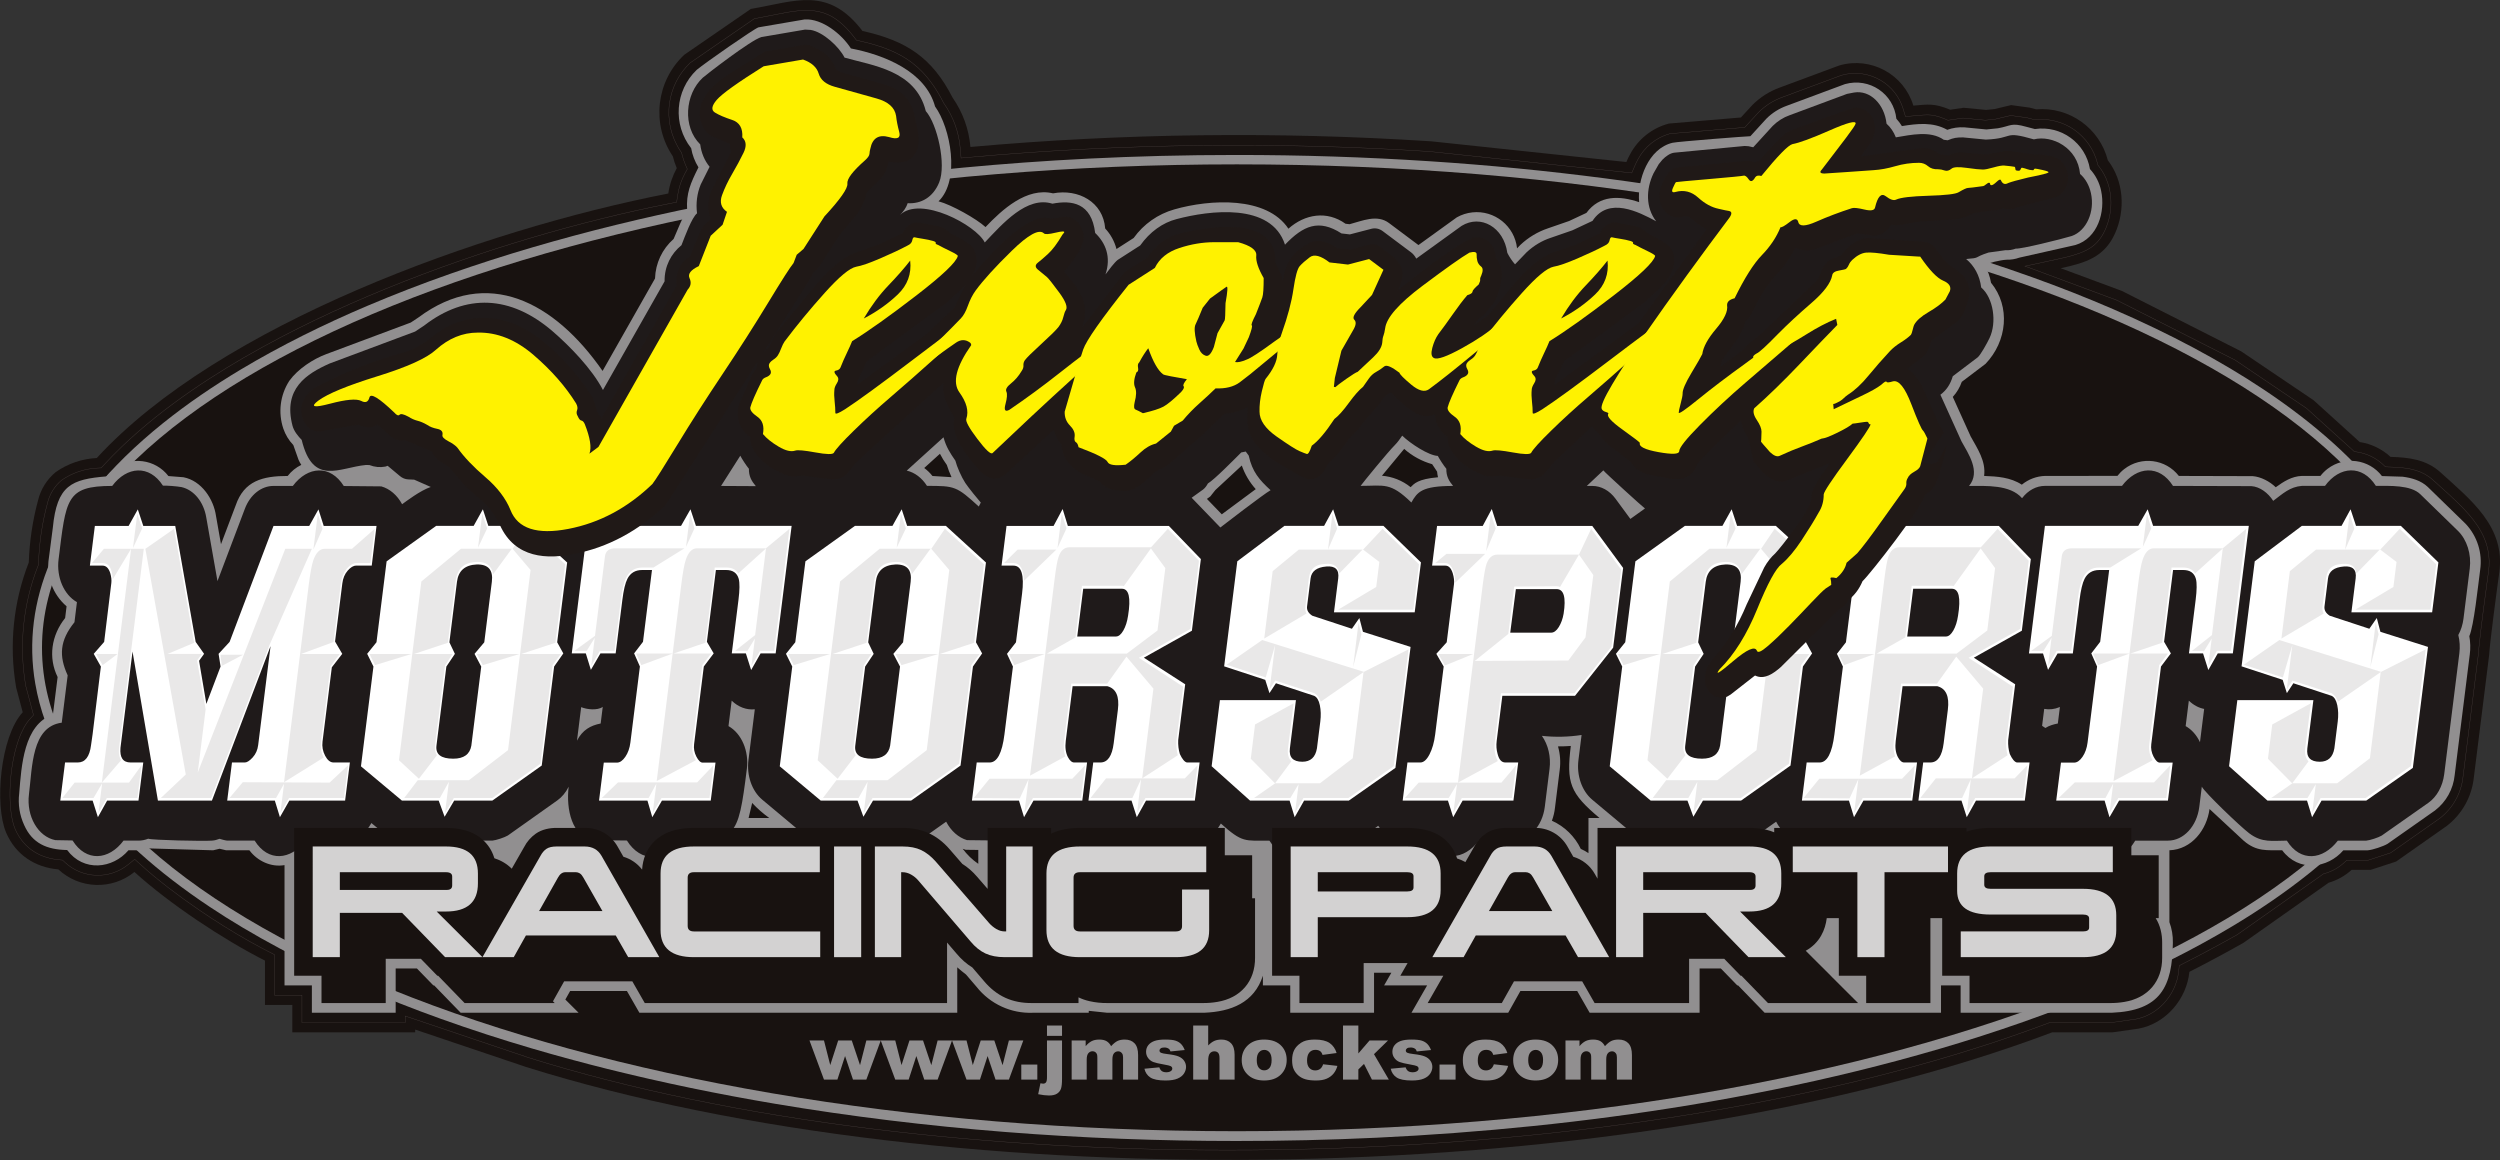 <?xml version="1.0" encoding="UTF-8" standalone="no"?>
<svg
   xmlns:dc="http://purl.org/dc/elements/1.1/"
   xmlns:cc="http://creativecommons.org/ns#"
   xmlns:rdf="http://www.w3.org/1999/02/22-rdf-syntax-ns#"
   xmlns:svg="http://www.w3.org/2000/svg"
   xmlns="http://www.w3.org/2000/svg"
   viewBox="0 0 2457.147 1140.173"
   height="1140.173"
   width="2457.147"
   xml:space="preserve"
   id="svg2"
   version="1.1"><rect x="0" y="0" width="2457.147" height="1140.173" fill="#333333" stroke="none"/><defs
     id="defs6" /><g
     transform="matrix(1.333,0,0,-1.333,0,1140.173)"
     id="g10"><g
       transform="scale(0.1)"
       id="g12"><g
         transform="scale(1.131)"
         id="g14"><path
           id="path16"
           style="fill:#181210;fill-opacity:1;fill-rule:evenodd;stroke:none"
           d="m 630.797,4576.75 c -95.883,-4.64 -188.494,-36.34 -267.112,-91.43 -57.339,-47.13 -97.838,-111.59 -115.417,-183.7 C 212.509,4169.15 192.156,4033 187.619,3895.87 87.093,3638.21 58.365,3358.09 104.492,3085.39 l 0.982,-5.82 42.631,-160.15 C 0.826,2759.25 -36.889,2311.51 40.537,2133.21 102.879,1989.63 227.88,1908.29 380.356,1894.89 c 137.94,-128.65 349.627,-135.86 496.014,-16.92 228.6,-207.08 576.49,-438.66 850.95,-577.67 v -289.17 h 178.31 V 832.817 h 800.94 v 17.862 l 723.1,-243.974 c 2773.75,-869.059 7201.23,-810.127 9949.43,226.112 h 394 l 168.2,23.735 c 179.6,33.614 314.1,193.708 331.9,370.558 118.7,60.37 236.2,123.36 352.1,188.93 l 556,392.11 c 55.6,16.1 106.7,44.74 149.5,83.71 h 124.2 l 165.7,54.16 329.7,231.74 c 100.3,76.91 164.5,191.83 177.3,317.6 l 99.6,795.86 c 3.7,76.47 47.3,403.59 66.2,539.06 41.7,299.15 -188.7,475.56 -382.3,652.1 -93,84.78 -203.7,98.04 -327,101.96 -55.7,51.48 -125.5,85.11 -200.5,96.58 l -300.7,272.43 -472.4,318.9 -777.4,393.78 -398.9,147.98 c 164.5,35.7 283.4,72.68 353.2,225.12 l -0.5,-0.97 c 70.7,153.94 59.1,344.12 -45.6,479.62 -53.9,209.96 -251.4,350.38 -467.4,332.25 l -41.1,10.79 -121.7,16.77 -109,-25.97 -54.2,-5.53 -146.3,14.08 -88.3,-12.82 c -103.6,43.31 -142.9,34.73 -239.8,26.75 -62,204.67 -277.1,321.43 -482.5,261.95 l -388,-144.04 c -67.1,-24.26 -128,-62.93 -178.5,-113.29 l -75.1,-81.93 -469.5,-39.57 c -109.3,-28.63 -201.6,-101.99 -254.1,-202.1 l 0.7,1.43 c -8.8,-16.29 -16.9,-33 -24.1,-50.06 l -1271.7,134.85 c -1000.95,65 -2005.43,52.72 -3004.5,-36.74 -9.66,115.33 -49.65,226.06 -115.9,320.95 -134.17,262.23 -300.74,371.15 -587.91,435.39 -224.9,293.51 -433.92,193.84 -727.8,143.52 l -433.62,-298.67 c -184.13,-172.43 -215.83,-453.05 -74.8,-662.21 6.36,-26.3 14.95,-52.01 25.68,-76.84 -28.06,-51.47 -46.78,-107.49 -55.3,-165.48 C 3137.09,6062.64 1430.38,5448.02 630.797,4576.75" /></g><g
         transform="scale(1.104)"
         id="g18"><path
           id="path20"
           style="fill:#918f90;fill-opacity:1;fill-rule:evenodd;stroke:none"
           d="m 8257.56,6712.69 c -1397.38,0.18 -2456.02,-145.24 -3031.6,-240.34 -184.78,-30.57 -369,-64.46 -552.56,-101.65 -375.24,-76.01 -746.99,-166.55 -1114.4,-274.21 -186.47,-54.61 -371.48,-114.13 -554.83,-178.48 -186.25,-65.31 -370.37,-136.54 -552.09,-213.57 -288.6,-122.46 -575.66,-264.07 -844.9,-425.2 -89.62,-53.62 -177.58,-109.99 -263.75,-169.02 -87.46,-59.88 -172.64,-123.02 -255.37,-189.3 -43.95,-35.26 -87.07,-71.55 -129.333,-108.82 C 790.532,4663.78 634.923,4496.86 508.839,4310.93 441.516,4211.65 383.035,4106.64 336.01,3996.25 225.094,3735.87 187.537,3459.32 235.606,3181.37 c 15.008,-86.69 37.684,-171.87 67.761,-254.55 29.823,-82.06 65.919,-161.7 107.969,-238.21 45.705,-83.18 97.164,-163.06 153.996,-239.06 52.116,-69.82 107.859,-136.85 166.995,-200.83 64.284,-69.56 131.784,-136.06 202.287,-199.31 69.486,-62.38 141.326,-122.09 215.346,-179.01 80.64,-62.02 163.4,-121.23 248.11,-177.55 72.54,-48.26 146.27,-94.69 221.14,-139.26 162.79,-96.9 330.73,-186.06 501.46,-268.13 93.13,-44.77 187.14,-87.67 281.98,-128.68 178.5,-77.03 359.42,-148.33 542.48,-213.798 199.5,-71.381 401.04,-136.96 604.35,-196.655 167.8,-49.342 336.6,-95.196 506.31,-137.533 370.01,-92.316 744.7,-169.457 1120.74,-232.857 1010,-170.295 2055.01,-248.679 3081.04,-248.604 313.05,-0.043 626.07,7.306 938.78,22.039 348.3,16.36 696.08,42.365 1042.95,77.986 351.3,36.011 701.4,82.803 1049.9,140.311 184.7,30.569 369,64.457 552.5,101.653 375.3,76.009 747,166.549 1114.4,274.203 186.5,54.614 371.5,114.129 554.8,178.48 186.3,65.313 370.4,136.535 552.1,213.575 288.6,122.46 575.7,264.06 844.9,425.2 89.7,53.62 177.6,109.99 263.8,169.02 87.5,59.88 172.6,123.03 255.4,189.29 43.9,35.27 87,71.56 129.3,108.83 168.2,148.32 323.8,315.24 449.9,501.17 180.3,265.97 293.7,566.05 293.7,890.91 0,79.99 -6.9,159.83 -20.5,238.65 -15,86.69 -37.7,171.88 -67.7,254.55 -29.9,82.06 -66,161.7 -108,238.21 -45.7,83.17 -97.2,163.05 -154,239.06 -52.1,69.82 -107.9,136.85 -167,200.83 -64.3,69.55 -131.8,136.06 -202.3,199.3 -69.5,62.38 -141.3,122.1 -215.3,179.02 -80.7,62.01 -163.4,121.23 -248.2,177.55 -72.5,48.26 -146.2,94.69 -221.1,139.25 -162.8,96.91 -330.7,186.07 -501.4,268.14 -93.2,44.77 -187.2,87.67 -282,128.68 -178.5,77.03 -359.4,148.33 -542.5,213.8 -199.5,71.38 -401,136.96 -604.4,196.65 -167.8,49.34 -336.6,95.2 -506.3,137.53 -370,92.32 -744.7,169.46 -1120.7,232.86 -205.7,34.68 -412,65.51 -618.8,92.49 -389.6,50.69 -780.84,88.82 -1172.97,114.32 -429.19,27.98 -859.17,41.92 -1289.27,41.8" /></g><g
         transform="scale(1.1)"
         id="g22"><path
           id="path24"
           style="fill:#181210;fill-opacity:1;fill-rule:evenodd;stroke:none"
           d="m 8290.74,6674.18 c -4423.39,0 -8009.261,-1450.79 -8009.261,-3240.43 0,-1789.64 3585.871,-3240.429 8009.261,-3240.429 4423.36,0 8009.26,1450.789 8009.26,3240.429 0,1789.64 -3585.9,3240.43 -8009.26,3240.43" /></g><g
         transform="scale(1.123)"
         id="g26"><path
           id="path28"
           style="fill:#918f90;fill-opacity:1;fill-rule:evenodd;stroke:none"
           d="m 1868.08,1936.53 v -789.81 h 179.6 V 967.117 h 550.16 v 290.833 h 139.37 l 107.97,-111.23 h 5.26 l 174.34,-179.603 h 774.16 l -87.07,86.793 31.33,55.89 h 373.08 l 81.79,-142.683 h 522.06 l -0.08,0.129 1564.96,-0.133 v 298.337 c 18.52,-16.57 37.72,-32.36 57.55,-47.33 l 69.2,-80.73 c 89.15,-113.04 227.17,-176.377 371,-170.273 h 365.64 v 12.698 l 121.28,-12.698 h 635.5 c 178.17,7.221 329.09,65.713 386.59,243.113 v -63.51 h 179.6 V 967.117 h 550.16 v 262.653 h 113.64 l -47.54,-83.05 h 282.4 l -102.8,-179.603 h 635.18 l 79.98,142.683 h 373.11 l 81.8,-142.683 h 721.8 v 290.833 h 139.4 l 108,-111.23 h 5.2 l 174.4,-179.603 h 1158 v 179.603 h 128.8 V 967.117 h 990.6 c 320,12.966 399.7,166.993 402.9,459.713 1.1,46.06 -6.6,91.91 -22.7,135.09 v 472.02 c 146.7,5.42 245.4,135.02 263.4,270.97 0,-0.06 224.7,-208.62 224.8,-208.71 85,-72.96 153.4,-61.14 252,-62.06 108.4,-145.37 298.6,-120.31 401.9,-0.33 h 160.4 c 32,2.5 102.6,26.21 129.3,42.25 l 312,219.24 c 73.4,56.25 120.2,140.42 129.2,232.44 l 99.3,793.52 c 5,39.51 3.9,79.55 -3.2,118.73 30,66.09 57.6,334.29 71.3,435.71 15.9,109.85 -19.2,220.95 -95.4,301.66 l -248.8,242.3 c -44.2,42.02 -105.8,59.63 -165,67.06 l -135.7,4.22 c -85.5,111.72 -245.4,132.97 -357.1,47.48 -17.5,-13.4 -33.2,-29.02 -46.7,-46.46 l -122.7,-0.16 c -65.8,-2.74 -118.5,-36.52 -170.9,-74.35 -37.8,37.07 -97.5,69.1 -151.1,72.95 l -485,1.35 c -86.6,111.48 -247.1,131.64 -358.6,45.04 -16.8,-13.01 -31.8,-28.05 -44.8,-44.78 l -473.6,-0.02 c -56.4,-1.64 -110.5,-21.9 -154.1,-57.62 -73.9,48.49 -161.9,54.31 -247.5,57.38 12.8,97.9 -44.2,179.38 -88.3,259.58 l -117.4,259.35 c 26.2,28.61 46.3,62.25 59,98.86 l 156,118.17 c 142,148.55 165.1,375.38 36.1,532.38 -7.1,41.7 -21.8,81.75 -43.3,118.18 29.6,12.26 103.1,30.87 144.9,33.16 28.6,-0.79 57.1,3.79 84,13.49 l 368.5,83.03 c 147.9,44.74 197.5,219.5 168.9,355.11 -10.9,53.74 -36.3,103.43 -73.6,143.65 -28.8,171.36 -189.5,288.13 -361.4,262.63 l -57.1,15 c -101.7,28.34 -97.7,5.7 -185.8,-9.99 l -75.7,-7.72 -144.6,13.92 c -38.1,2.36 -76.2,-3.18 -112.1,-16.28 -94.2,52.8 -196.6,40.86 -297.9,24.48 -10.4,17.18 -22.6,33.25 -36.3,47.95 -17.1,164.5 -176.8,272.65 -337.6,227.67 L 11731,6922.05 c -50.1,-18.04 -95.6,-46.88 -133.3,-84.47 l -105.3,-115.31 c -12.4,0.79 -478.4,-35.34 -511,-43.06 -158.2,-37.31 -233.3,-242.34 -219.2,-389.93 -131.2,44.35 -260.7,46.07 -346.3,-70.49 l -113.1,-53.07 -139.5,-48.29 c -67.3,-22.71 -128.8,-59.64 -180.49,-108.27 l -22.28,-23.09 c -15.9,146.31 -147.41,252.03 -293.73,236.13 -35.76,-3.88 -70.36,-14.97 -101.72,-32.59 l -252.28,-182.14 -0.85,1.02 -191.53,143.26 c -78.69,59.89 -176.76,14.34 -259.45,-7.23 l -26.71,3.11 c -122.1,87.46 -266.46,63.9 -375,-32.47 -142.58,214.68 -513.88,193.95 -749.1,126.63 -107.66,-30.52 -201.75,-96.69 -266.86,-187.69 l -112.8,-72.44 c -13.06,50.42 -38.56,96.76 -74.16,134.78 -13.25,174.7 -176.79,261.95 -342.52,230.69 -173.44,41.55 -335,-107.5 -443.17,-221.36 -59.4,54.29 -221.27,145.7 -308.47,169.11 144.13,139.81 78.68,482.71 -22.88,622.72 -62.34,228.86 -330.75,338.26 -552.54,380.93 -60.18,93.77 -187.94,197.06 -303.39,190.48 l -303.82,-52.02 C 4949.87,7427.03 4629,7203.55 4574.5,7158 c -142.87,-136.47 -158.68,-359.16 -36.52,-514.45 7.7,-44.56 23.97,-87.21 47.9,-125.58 -51.93,-104.09 -81.52,-170.55 -74.38,-279.32 -18.97,-22.62 -71.69,-150.6 -88.82,-190.93 -74.8,-65.9 -118.95,-159.84 -121.97,-259.49 l -344.29,-607.05 c -315.62,453.64 -757.17,688.19 -1209.73,350.64 l -49.76,-33 -554.14,-207.05 c -88.05,-32.63 -187.29,-98.28 -243.13,-175.31 -60.46,-93.36 -74.93,-209.23 -39.28,-314.58 l -0.03,0.09 c 13.75,-40.18 36.1,-76.87 65.5,-107.52 l 34.23,-96.67 c 5.13,-11.64 11.21,-22.83 18.17,-33.47 -34.97,-17.11 -65.55,-41.99 -89.41,-72.74 -165.47,-0.17 -285.98,-32.09 -341.27,-192.9 l -96.67,-255.38 -32.84,186.44 c -15.66,109.8 -94.66,230.34 -213.28,253.34 l -98.91,7.81 c -85.89,111.53 -245.925,132.32 -357.453,46.43 -18.107,-13.94 -34.253,-30.25 -48.01,-48.49 -232.167,-19.16 -326.533,-57.56 -353.729,-338.08 l -25.532,-196.26 c -19.581,-119.19 24.346,-239.98 115.92,-318.74 l -9.357,-76.81 C 336.681,3444.45 315.846,3298.54 378.283,3171.38 l -30.79,-246.39 c -191.585,-64.75 -206.736,-337.56 -221.342,-517.85 -8.689,-70.82 2.53,-142.67 32.395,-207.48 53.549,-120.62 148.966,-161.62 282.24,-164.07 108.216,-145.62 299.282,-123.07 402.452,-1.78 h 72.598 l 62.218,12.34 421.386,-12.33 42.62,10.18 42.64,-10.19 h 152.63 c 52.78,-70.43 142.5,-112.87 230.75,-97.28 z m 3046.95,309.28 22.21,93.36 0.84,5.88 c 34.23,-36.79 72.08,-70.03 112.97,-99.24 z m 1508.16,-300.95 c -39.5,27.04 -74.18,60.52 -102.59,99.05 6.46,-2.37 12.97,-4.62 19.51,-6.76 l 83.08,-0.99 z m 4006.21,70.36 c -16.1,10.68 -32.9,20.04 -50.5,27.98 -39.4,82.07 -106.6,147.54 -189.6,184.8 10.1,27.14 16.9,55.45 20.1,84.26 l 31.2,249.68 c 6.9,51.61 3.1,104.09 -11.3,154.13 28.1,-0.16 56.2,0.79 84.2,2.87 -30.3,-242.67 -5.6,-310.49 188.6,-473.13 h -72.7 z m -987.79,2467.81 c -133.33,-11.55 -156.88,-42.43 -179.88,-65 -53.83,43.32 -119.44,69.47 -188.31,75.04 l 145.98,176.22 c 52.94,-46.83 115.75,-81.15 183.75,-100.41 l 32.44,-48.93 c 0.96,-12.45 2.98,-24.8 6.02,-36.92 z m -1196.74,-77.98 -222.94,-165.34 -97.8,101.33 21.96,15.76 33.62,42.31 173.61,161.08 c 19.9,-57.28 51.02,-110.03 91.55,-155.14 z m -1997.41,78.53 -125.25,7.81 c -15.59,19.83 -33.75,37.49 -54.03,52.5 l 103.12,93.47 c 13.05,-25.64 28.19,-50.17 45.26,-73.34 8.53,-27.46 18.85,-54.33 30.9,-80.44 z M 3723.75,1826.62 h 48.78 c 7.36,-8.57 66.64,-113.62 74.32,-127.1 h -196.09 l 68.2,120.98 z m 6239.2,0 h 48.75 c 7.4,-8.57 66.7,-113.62 74.3,-127.1 h -196.05 l 68.21,120.98 4.79,6.12" /></g><g
         transform="scale(1.118)"
         id="g30"><path
           id="path32"
           style="fill:#1f1a1a;fill-opacity:1;fill-rule:evenodd;stroke:none"
           d="m 12228.2,7040.61 -46.9,-9.07 -379.4,-141.18 c -40.1,-13.97 -77.6,-37.74 -110.5,-69.93 l -128.8,-141.1 -30.7,6.9 -26.2,1.67 -463.7,-44.17 c -26.8,-2.56 -57.4,-24.7 -78.7,-46.87 l -23.5,-28.58 -34.6,-60.56 c -50.7,-105.09 -52,-227.17 17.4,-316.48 -116,62.34 -314,164.28 -419.9,2.65 l -132.8,-62.27 -143.5,-49.68 c -57,-18.7 -110.5,-50.81 -157.9,-94.67 l -76.78,-79.95 c -19.54,22.22 -36.62,47.6 -50.76,75.49 -23.95,170.55 -175.84,255.14 -301.34,178.32 l -299.3,-216.21 c -8.76,17.02 -20.52,31.27 -34.37,41.61 l -186.64,139.61 c -22.43,16.78 -49,22.38 -74.53,15.72 l -142.38,-37.14 -55.31,6.43 c -149.73,96.76 -252.12,51.6 -372.43,-74.26 -90.16,279.66 -498.21,225.97 -714.7,168.95 -92.75,-23.97 -176.93,-84.91 -240.12,-173.83 l -148.29,-95.23 c -23.5,-18.4 -58.72,-66.81 -80.85,-96.05 38.66,115.4 1.25,207.19 -68.01,273.49 -24.32,199.7 -154.52,217.73 -282.07,193.11 -167.71,52.65 -328.15,-131.3 -446,-255.82 -57.18,115.14 -423.64,309.92 -558.58,182.09 20.97,21.97 39.48,44.13 49.84,76.99 87.49,-5.56 167.24,37.74 207.79,136.57 48.98,119.41 -12.9,386.36 -88.06,470.89 -67.03,268.99 -349.95,299.56 -535.96,352.71 -34.58,70.36 -140.86,169.15 -223.44,182.62 l -37.17,2.08 -288.03,-49.32 c -69.79,-19.85 -368.88,-252.08 -385.93,-267.77 -117.91,-108.57 -134.85,-324.55 -17.07,-440.05 6.95,-56.49 29.25,-108.32 61.78,-147.52 l -58.47,-116.76 c -24.27,-58.34 -32.82,-125.07 -24.3,-190.08 -34.95,-28.98 -79.34,-150.95 -102.67,-210.42 -67.83,-55.28 -112.83,-138.19 -111.44,-238.39 l -406.43,-716.64 c -72.42,140.33 -223.71,294.13 -332.93,387.97 -275.51,236.71 -570.22,250.58 -846.78,36.7 l -59.17,-39.24 -563.52,-210.55 c -152.16,-67.63 -309.11,-166.26 -245.05,-410.59 9.58,-36.52 37.49,-69.67 60.61,-93.39 74.15,-306.69 247.49,-181.77 423.99,-165.35 l 22.68,-0.57 c 34,-13.37 69.97,-16.85 105.19,-10.12 l 15.01,5.29 81.04,-67.78 c 16.09,-13.45 34.82,-21.02 54.12,-21.88 l 39.77,-1.76 109.46,-48.21 c -69.55,-23.15 -165.24,-96.83 -189.06,-113.89 -32.22,59.89 -81.35,102.01 -137.34,117.77 l -247.29,2.39 c -89.22,142.57 -238.35,131.17 -336.01,0.59 h -127.44 c -80.6,0 -154.03,-58.41 -188.76,-150.15 l -180.83,-477.69 -74.03,420.32 c -17,102.1 -81.3,181.05 -162.68,199.71 -33.38,6 -96.59,10.55 -123.12,9.73 -89.983,139.52 -237.793,128.07 -334.383,-1.92 -306.293,0 -303.881,-86.01 -353.75,-484.39 -14.733,-117.68 34.878,-233.21 121.06,-281.94 L 491.123,3547.05 C 392.734,3425.42 388.059,3323.86 446.283,3196.68 L 407.268,2884.51 C 208.215,2858.25 213.649,2593.35 190.911,2411.72 172.893,2267.76 250.798,2132.64 364.915,2109.91 l 113.44,-2.09 C 567.42,1964.8 716.87,1975.98 814.64,2106.68 h 98.682 c 21.767,0 43.408,4.29 64.134,12.72 23.924,-9.72 364.094,-17.17 420.194,-12.72 23.11,1.84 28.35,4.91 50.41,12.05 7.39,-2.38 36.47,-10.94 50.41,-12.05 h 180.92 c 89.57,-143.25 237.33,-129.1 336.03,0 h 260.63 c 69.41,0 134.3,43.43 173.21,115.93 137.42,-114.96 149.37,-115.93 317.99,-115.93 83.75,-127.47 247.79,-144 333.02,0 h 146.47 c 23.77,1.92 81.04,20.84 102.51,33.86 l 326.11,231.26 c 30.66,21.73 56.47,52.86 75.05,90.52 -18.27,-146.01 20.62,-337 167.68,-352.41 l 216.34,-2.51 c 89.99,-146.38 254.18,-144.03 337.24,-0.72 382.48,0 394.7,0.95 453.83,473.33 14.74,117.73 -34.92,233.31 -121.16,282 l 21.01,167.92 c 43.46,-42.31 97.85,-62.67 152.58,-57.14 l -41.92,-334.92 c -12.76,-101.97 22.79,-203.98 91.01,-261.06 l 270.36,-226.16 c 81.75,-58 143,-43.97 231.97,-43.97 83.74,-127.47 247.79,-144 333.02,0 h 146.46 c 23.78,1.92 81.04,20.84 102.51,33.86 l 128.49,91.12 c 31.83,-61.28 81.06,-104.84 137.58,-121.75 l 209.16,-2.49 c 89.38,-143.94 237.62,-130.07 336.5,-0.74 h 407.59 c 89.36,-141.95 238.08,-130.33 335.58,0 h 213.87 c 68.33,0 132.36,42.1 171.48,112.77 142.44,-127.52 156.51,-112.77 320.11,-112.77 89.6,-143.54 237.52,-129.27 336.32,0 h 187.53 c 81.71,6.56 124.8,49.51 193.78,97.96 31.91,-49.48 76.8,-82.91 126.56,-94.25 l 200.96,-2.83 c 89.5,-143.36 238.06,-130.54 336.49,-0.88 h 227.88 c 102.98,0 190.58,94.47 206.68,222.72 l 31.4,251.51 c 9.8,78.19 -8.7,157.77 -50.5,216.84 87.1,-9.58 174.8,-7.66 261.7,5.72 l -20.7,-165.6 c -12.9,-101.97 22.8,-203.98 90.9,-261.06 l 270.4,-226.16 c 81.8,-58 143,-43.97 232,-43.97 83.7,-127.47 247.8,-144 333,0 h 146.4 c 23.9,1.92 81.1,20.84 102.6,33.86 l 128.4,91.12 c 31.8,-61.28 81.1,-104.84 137.6,-121.75 l 209.2,-2.49 c 89.4,-143.94 237.6,-130.07 336.5,-0.74 h 407.5 c 89.5,-141.95 238.1,-130.33 335.6,0 h 214 c 36.2,0 71.9,11.92 103.4,34.6 55.6,-39.89 207,-34.6 287.7,-34.6 90.2,-145.66 253.9,-143.05 336.9,0 h 215.8 c 102.9,0 190.6,94.47 206.7,222.72 l 16.6,133.39 c 17,-36.11 252.7,-262.37 312.3,-307.41 85.7,-64.87 153.7,-48.7 248.5,-48.7 89.6,-143.54 237.5,-129.27 336.2,0 h 187.7 c 23.5,1.91 80.4,20.51 101.7,33.33 l 307.5,215.96 c 56.1,39.45 94.8,109.28 104.8,189.39 l 99.9,797.73 c 5,40.05 2.6,80.99 -7,119.69 17.7,32.4 29.4,69.34 34.2,108.14 l 41.2,329.55 c 12,95.27 -18.2,191.15 -78.8,250.07 l -247.3,240.8 c -63.6,61.84 -202.1,54.96 -293,54.96 -89.2,140.96 -239.1,131.76 -335.5,0 h -152.6 c -78.7,-6.67 -122.8,-48.99 -189,-98.76 -34.6,53.84 -88.8,93.52 -144.2,97.15 l -516.8,1.43 c -89.9,142.32 -238.4,130.06 -336.3,0.18 h -508.1 c -56.9,0 -111.4,-29.31 -150.9,-81.17 -78.6,90.68 -237.2,80.76 -349.9,80.76 79.5,94.84 -6.2,214.79 -49.5,294.01 l -139.2,307.5 c 39.5,29.68 65.5,67.79 81.7,122.17 l 164.9,124.98 c 18.4,15.89 60.4,90.76 77.4,126.53 49.6,104.72 25.8,264.47 -54.9,333.61 -9.9,79.35 -45.8,143.06 -99.3,187.81 100.4,7.87 41.3,8.1 147.8,42.77 l 107.2,14.79 2.2,0.68 c 23.9,-1.68 47.9,1.92 70.9,10.66 27.6,-5.28 298.7,61.45 368.5,82.89 96.6,33.78 153.3,160.02 126.6,281.97 -11.4,51.79 -36.8,96.9 -71.9,127.42 -15.1,172.47 -184.1,257.7 -304.7,227.99 -208.1,59.61 -123.1,6.35 -317,-1.61 l -149.3,14.41 c -40.6,0.69 -63.8,-2.71 -101.9,-18.9 l -25.8,3.26 c -89,62.03 -214,32.92 -316.3,16.05 -14,36.06 -35,67 -61.2,89.96 -14.2,131.07 -109.8,222.91 -213.6,205.77 z m -8423.01,-4274.56 27.67,221 c 36.51,-15.48 106.57,-23.7 142.27,1.66 l -13.71,-109.61 c -66.8,-13.1 -119.62,-42.47 -156.23,-113.05 z M 14509,2755.73 c -22,46.89 -55,84.01 -94.5,106.28 l 21,167.92 c 29.5,-28.67 64.2,-47.5 101,-54.71 z m -3660.3,1541.5 -96.3,-68.9 -97.9,133.14 c -39.5,53.83 -95.1,84.42 -153.3,84.42 h -36.2 l 109.1,102.66 c 8.3,-12.82 262.3,-243.67 274.6,-251.32 z m -1265.56,148.66 c -207.94,0 -235.81,-40.65 -275.14,-109.28 -139.85,136.11 -178.49,109.69 -334.71,109.69 18.92,25.93 179.63,223.08 226.15,269.49 18.72,18.65 32.81,39.73 48.26,61.74 55.04,-53.58 175.62,-131.49 234.74,-133.65 10.98,-20.82 38.59,-63.82 56.19,-84.76 -0.85,-48.63 16.56,-79.96 44.51,-113.23 z m -1203.5,-28.19 c -41.63,-22.39 -312.72,-231.3 -331.39,-245.77 l -189.23,196.04 75.28,54.05 c 12.96,9.86 23.38,24.46 31.82,40.04 43.19,25.71 171.86,156.87 219.94,204.68 l 29.64,5.98 c 6.16,-9.21 12.67,-18.04 19.5,-26.47 23.8,-107.39 69.77,-160.19 144.44,-228.55 z m -1911.31,-81.45 c -4.79,-8.4 -9.19,-17.16 -13.18,-26.21 -147.06,134.29 -157.77,136.26 -341.71,136.26 -33.37,52.77 -80.74,88.51 -133.39,100.65 l 242.39,219.72 c 17.02,-62.9 43.47,-103.99 78.34,-154.06 8.85,-37.29 39.85,-108.04 65.36,-147.06 18.8,-28.74 89.12,-115.56 102.19,-129.3 z m -1483.6,108.28 -229.42,1.25 126.91,199.36 c 10.68,-20.71 39.13,-64.94 56.84,-86.02 -0.85,-49.47 17.12,-80.8 45.67,-114.59 z M 13481.7,2975.44 c 34.1,-6.17 68.7,-2.2 101.2,11.61 l 2.4,1.66 -13.7,-109.56 c -28.3,-5.56 -56.4,-13.32 -82.2,-29.67 -6.9,5.3 -14.2,10.1 -21.6,14.38 l 13.9,111.58" /></g><g
         transform="scale(1.103)"
         id="g34"><path
           id="path36"
           style="fill:#ffffff;fill-opacity:1;fill-rule:evenodd;stroke:none"
           d="m 2338.89,2657.7 -31.91,-254.93 h -372.85 l -62.96,-110.71 -33.91,110.71 h -318.43 l 31.92,254.93 h 86.24 c 14.15,0 31.47,11.16 51.96,33.49 20.47,22.32 32.77,49.79 36.85,82.43 l 82.84,661.83 -391.99,-1032.68 h -360.91 l -169.799,996.59 -80.589,-643.8 c -5.514,-65.24 16.938,-97.86 67.367,-97.86 H 957.64 L 925.735,2402.77 H 716.086 l -61.623,-110.71 -35.245,110.71 H 402.942 l 31.912,254.93 h 84.925 c 49.537,0 79.14,38.64 88.813,115.92 l 10.339,72.09 55.417,453.24 -47.749,84.98 69.698,79.83 48,393.99 c 2.366,18.88 -0.152,41.2 -7.551,66.97 -10.948,32.6 -27.925,48.9 -50.93,48.9 h -84.924 l 33.202,265.24 h 225.584 l 61.629,110.77 36.553,-110.77 h 213.62 l 136.51,-775.1 56.34,-79.83 -33.65,-46.35 48.79,-288.46 94.97,249.83 -13.25,84.98 73.67,79.83 293.42,775.1 h 238.82 l 61.63,110.77 35.24,-110.77 h 352.94 l -31.87,-265.24 H 2380.2 c -17.68,0 -36.33,-11.15 -55.92,-33.47 -19.61,-22.29 -31.56,-50.63 -35.85,-84.96 l -48.68,-388.87 48.07,-82.39 -69.67,-90.15 -62.21,-496.98 c -4.08,-32.63 1.72,-63.98 17.43,-94.03 15.69,-30.04 34.6,-45.07 56.71,-45.07 z m 1426.76,729.01 -61.39,-87.59 -82.85,-661.96 -330.54,-234.39 H 3036.1 l -63.93,-108.03 -39.6,108.03 h -245.64 l -274.04,229.25 83.51,667.1 -42.02,85 62.33,77.27 67.71,540.93 330.96,236.95 h 250.87 l 61.68,110.95 36.53,-110.95 h 258.84 l 268.02,-244.71 -66.74,-533.17 z m -614.81,-616.05 c 10.53,84.14 15.69,125.36 15.48,123.63 3.43,27.49 8.27,66.14 14.51,115.92 25.37,202.65 37.4,298.81 36.12,288.5 l -44.79,85.05 65.1,77.27 50.62,404.42 c 9.89,78.98 -23.71,117.63 -100.78,115.92 -79.06,-3.42 -123.2,-42.07 -132.45,-115.92 l -50.62,-404.42 36.78,-77.27 -57.09,-85.05 -66.1,-528.05 c -7.31,-58.4 30.11,-87.6 112.27,-87.6 70.68,0 110.99,29.2 120.95,87.6 z m 2141.02,1468.61 -106.72,-852.56 h -100.88 l -63,-110.95 -35.24,110.95 h -94.23 l 44.71,357.22 c 8.36,66.82 8.93,113.93 1.69,141.33 -11.07,39.42 -39.27,59.12 -84.6,59.12 h -68 l -60.08,-479.92 45.41,-77.42 -66.08,-87.73 -64.92,-518.67 c -3.67,-29.25 1.42,-57.22 15.27,-83.86 13.84,-26.65 27.81,-39.99 41.9,-39.99 H 4783 l -31.79,-254.02 H 4424.8 l -64.31,-110.95 -32.53,110.95 h -323.55 l 31.79,254.02 h 87.79 c 19.51,0 38.2,12.91 56.07,38.71 17.86,25.81 29.17,57.63 33.91,95.45 l 63.63,508.36 -38.73,87.73 59.4,77.42 60.07,479.92 h -65.2 c -46.14,0 -79.21,-19.7 -99.24,-59.12 -14.07,-27.4 -25.29,-74.51 -33.65,-141.33 l -44.71,-357.22 h -101.86 l -63.76,-109.81 -33.85,109.81 h -93.89 l 106.72,852.56 h 623.75 l 62.99,110.95 36.53,-110.95 z m 1273.42,-852.56 -61.38,-87.59 -82.86,-661.96 -330.55,-234.39 h -254.75 l -63.95,-108.03 -39.6,108.03 h -245.63 l -274.04,229.25 83.52,667.1 -42.02,85 62.33,77.27 67.71,540.93 330.95,236.95 h 250.88 l 61.67,110.95 36.53,-110.95 h 258.85 l 268.01,-244.71 -66.74,-533.17 z m -614.81,-616.05 c 10.53,84.14 15.7,125.36 15.48,123.63 3.44,27.49 8.28,66.14 14.51,115.92 25.37,202.65 37.4,298.81 36.11,288.5 l -44.78,85.05 65.1,77.27 50.63,404.42 c 9.88,78.98 -23.72,117.63 -100.79,115.92 -79.05,-3.42 -123.19,-42.07 -132.44,-115.92 l -50.62,-404.42 36.77,-77.27 -57.09,-85.05 -66.1,-528.05 c -7.31,-58.4 30.11,-87.6 112.27,-87.6 70.68,0 110.99,29.2 120.95,87.6 z M 7987.2,2402.77 h -326.4 l -61.62,-110.71 -35.25,110.71 h -287.92 l 31.91,254.93 h 47.76 c 48.66,0 78.36,42.94 89.11,128.79 l 28.04,224.03 c 11.18,89.28 -12.35,141.63 -70.57,157.08 h -232.19 l -45.78,-365.7 c -5.37,-42.91 -0.6,-78.95 14.32,-108.12 12.91,-24.05 26.89,-36.08 41.93,-36.08 h 86.24 l -31.91,-254.93 h -326.4 l -62.96,-110.71 -33.9,110.71 h -314.47 l 31.91,254.93 h 86.25 c 50.43,0 83.49,62.66 99.17,188.01 l 56.73,453.24 -39.77,84.98 60.08,77.24 40.63,324.5 c 15.68,125.3 -3.47,187.95 -57.43,187.95 h -79.62 l 33.2,265.24 h 314.49 l 60.61,113.33 34.92,-113.33 h 675.36 l 213.75,-221.45 -59.94,-478.96 -321.1,-180.29 276.28,-177.69 -46.74,-373.41 c -1.41,-32.61 2.24,-63.5 10.97,-92.7 16.04,-34.33 31.8,-53.22 47.3,-56.66 h 84.91 z m -446.34,1236.09 c 19.47,120.17 5.75,180.24 -41.11,180.24 H 7241 l -39.98,-319.3 h 258.76 c 17.69,0 34.17,13.31 49.44,39.92 15.28,26.61 25.82,59.65 31.64,99.14 z M 9429.32,3430.23 9328.1,2621.65 9016.45,2402.77 H 8717.6 l -63.05,-110.95 -33.92,110.95 h -264.34 l -256.8,229.88 55.29,441.66 h 508.19 l -40.26,-321.62 c -7.51,-60.05 20.19,-90.07 83.13,-90.07 54.94,0 87.48,29.88 97.62,89.66 l 22.45,179.33 c 4.92,39.29 3.9,75.6 -3.05,108.89 -6.96,33.3 -19.69,54.23 -38.2,62.78 l -255.26,84.03 -43.46,-66.06 -28.13,88.81 -274.74,90.3 87.9,702.24 314.9,236.67 h 265.38 l 60.34,110.95 36.53,-110.95 h 299.86 l 250.74,-244.06 -41.82,-334.04 h -539.66 l 28.46,227.37 c 7.26,57.96 -19.14,84.37 -79.18,79.2 -64.45,-5.14 -99.68,-31.69 -105.68,-79.65 l -23.48,-187.55 c -3,-24 8.58,-44.56 34.75,-61.68 l 265.09,-87.23 49.88,71.77 23.93,-92.11 z m 1022.98,221.5 c -6,-34.33 -16.8,-63.96 -32.3,-88.85 -15.5,-24.89 -32.5,-37.34 -51.1,-37.34 h -273.3 l 37.7,291.02 h 272.1 c 48.5,0 64.2,-54.95 46.9,-164.83 z m 331.2,-226.6 66.8,533.07 -206.4,280.66 h -635.5 l -36.23,113.33 -60.61,-113.33 h -305.22 l -33.2,-265.24 h 88.9 c 22.11,0 38.54,-17.17 49.29,-51.5 8.06,-27.47 10.81,-51.49 8.23,-72.08 l -8.06,-64.37 -40.63,-324.5 -69.39,-77.24 49.09,-84.98 -56.73,-453.24 c -6.67,-53.24 -19.34,-97.87 -38.01,-133.92 -18.67,-36.06 -39.05,-54.09 -61.17,-54.09 h -86.24 l -31.92,-254.93 h 302.52 l 35.25,-110.71 62.94,110.71 h 339.69 l 31.9,254.93 h -86.3 c -24.7,0 -41.8,18.88 -51.2,56.66 -8.1,27.46 -10.2,56.65 -6.3,87.54 l 37.7,301.33 h 485.7 z m 1329.9,-38.42 -61.3,-87.59 -82.9,-661.96 -330.6,-234.39 h -254.8 l -63.9,-108.03 -39.6,108.03 h -245.6 l -274.1,229.25 83.5,667.1 -42,85 62.3,77.27 67.8,540.93 330.9,236.95 h 250.9 l 61.7,110.95 36.5,-110.95 h 258.8 l 268,-244.71 -66.6,-533.17 z m -614.9,-616.05 c 10.6,84.14 15.8,125.36 15.6,123.63 3.5,27.49 8.2,66.14 14.5,115.92 25.4,202.65 37.4,298.81 36.1,288.5 l -44.8,85.05 65.1,77.27 50.6,404.42 c 9.9,78.98 -23.7,117.63 -100.7,115.92 -79.1,-3.42 -123.2,-42.07 -132.5,-115.92 l -50.6,-404.42 36.8,-77.27 -57.1,-85.05 -66.1,-528.05 c -7.4,-58.4 30,-87.6 112.2,-87.6 70.7,0 111,29.2 120.9,87.6 z m 2036.8,-367.89 h -326.4 l -61.6,-110.71 -35.3,110.71 h -287.9 l 31.9,254.93 h 47.8 c 48.7,0 78.3,42.94 89.1,128.79 l 28,224.03 c 11.2,89.28 -12.3,141.63 -70.5,157.08 h -232.2 l -45.8,-365.7 c -5.3,-42.91 -0.6,-78.95 14.4,-108.12 12.8,-24.05 26.8,-36.08 41.9,-36.08 h 86.2 l -31.9,-254.93 h -326.4 l -63,-110.71 -33.8,110.71 h -314.5 l 31.8,254.93 h 86.3 c 50.5,0 83.5,62.66 99.2,188.01 l 56.8,453.24 -39.9,84.98 60.2,77.24 40.6,324.5 c 15.6,125.3 -3.5,187.95 -57.5,187.95 h -79.6 l 33.2,265.24 h 314.5 l 60.6,113.33 34.9,-113.33 h 675.4 l 213.7,-221.45 -60,-478.96 -321,-180.29 276.3,-177.69 -46.7,-373.41 c -1.5,-32.61 2.2,-63.5 10.9,-92.7 16.1,-34.33 31.8,-53.22 47.3,-56.66 h 84.9 z M 13089,3638.86 c 19.4,120.17 5.7,180.24 -41.2,180.24 h -258.7 l -39.9,-319.3 h 258.7 c 17.7,0 34.1,13.31 49.5,39.92 15.2,26.61 25.7,59.65 31.6,99.14 z m 1943.7,600.41 -106.7,-852.56 h -100.9 l -63,-110.95 -35.2,110.95 h -94.3 l 44.7,357.22 c 8.4,66.82 8.9,113.93 1.7,141.33 -11.1,39.42 -39.3,59.12 -84.6,59.12 h -68 l -60.1,-479.92 45.4,-77.42 -66.1,-87.73 -64.9,-518.67 c -3.6,-29.25 1.4,-57.22 15.3,-83.86 13.8,-26.65 27.8,-39.99 41.9,-39.99 h 85.9 l -31.8,-254.02 h -326.4 l -64.3,-110.95 -32.6,110.95 h -323.5 l 31.8,254.02 h 87.7 c 19.6,0 38.3,12.91 56.2,38.71 17.8,25.81 29.1,57.63 33.9,95.45 l 63.6,508.36 -38.7,87.73 59.4,77.42 60,479.92 h -65.2 c -46.1,0 -79.2,-19.7 -99.2,-59.12 -14,-27.4 -25.3,-74.51 -33.6,-141.33 l -44.8,-357.22 h -101.8 l -63.8,-109.81 -33.8,109.81 h -93.9 l 106.7,852.56 h 623.8 l 63,110.95 36.5,-110.95 z m 1197.8,-809.04 -101.2,-808.58 -311.6,-218.88 h -298.8 l -63.1,-110.95 -33.9,110.95 h -264.3 l -256.9,229.88 55.3,441.66 h 508.3 l -40.3,-321.62 c -7.5,-60.05 20.2,-90.07 83.1,-90.07 54.9,0 87.4,29.88 97.6,89.66 l 22.5,179.33 c 4.8,39.29 3.9,75.6 -3.1,108.89 -7,33.3 -19.7,54.23 -38.2,62.78 l -255.3,84.03 -43.4,-66.06 -28.1,88.81 -274.8,90.3 88,702.24 314.8,236.67 h 265.4 l 60.4,110.95 36.5,-110.95 h 299.8 l 250.8,-244.06 -41.8,-334.04 h -539.7 l 28.5,227.37 c 7.3,57.96 -19.2,84.37 -79.2,79.2 -64.5,-5.14 -99.7,-31.69 -105.7,-79.65 l -23.5,-187.55 c -3,-24 8.6,-44.56 34.7,-61.68 l 265.1,-87.23 49.9,71.77 24,-92.11 318.2,-101.06" /></g><g
         transform="scale(1.102)"
         id="g38"><path
           id="path40"
           style="fill:#e9e8e8;fill-opacity:1;fill-rule:evenodd;stroke:none"
           d="m 2157.83,4223.63 -31.24,100.52 -30.01,-239.67 z m 320.48,-229.36 28.71,229.36 -152.21,-133.98 h -183.2 c -32.77,0 -58.23,-26.63 -76.41,-79.89 -10.28,-32.64 -20.26,-87.61 -29.94,-164.94 l -164.81,-1316.74 264.92,164.89 c -16.26,32.65 -22.04,67.87 -17.29,105.67 l 63.21,505.03 62.12,82.49 h -258.92 l 217.12,79.89 49.04,391.68 c 5.16,41.21 19.63,75.57 43.43,103.09 20.49,22.29 40.48,33.45 59.95,33.45 z m -176.84,-1571.89 27.42,219.04 -123.4,-115.95 -581.21,2.61 -88.92,-105.7 h 309.37 l 1,-2.54 54.73,97.92 -24.51,-195.85 57.73,100.47 z m -675.33,958.63 h -151.36 l 9.25,-74.73 z m 460.48,708.64 H 1908.7 l -585.74,-1497.16 52.9,422.58 -57.28,327.27 32.04,43.82 h -229.68 l 177.97,74.74 -134.22,762.73 -192.039,-133.98 270.379,-1510.09 -167.06,-157.18 h 337.24 l 389.61,1023.04 z M 951.24,4226.23 918.371,4324.15 889.656,4094.8 Z M 919.286,2422.38 946.7,2641.42 863.155,2525.47 h -181.89 l 128.907,149.47 c -10.235,17.19 -15.18,37.8 -14.836,61.85 -0.018,6.88 0.401,13.73 1.258,20.59 L 962.015,4089.65 H 695.147 l -79.653,-95.38 h 73.033 c 39.83,0 61.872,-36.06 66.125,-108.19 L 877.063,4089.65 681.265,2525.47 H 499.353 l -81.94,-103.09 h 208.448 l 57.417,97.94 -24.835,-198.41 56.375,100.47 z M 786.348,3386.16 H 642.937 l 43.757,-74.73 z m 2473.182,840.07 -32.9,97.92 -28.39,-226.79 z m 217.49,-840.07 h -286.8 l 39.78,-74.73 z m 276.16,0 h -265.55 l 228.43,74.74 65.79,525.66 -261.09,237.07 -91.12,-133.94 120.32,-141.66 -150.89,-1205.44 -261.47,-200.91 h -342.54 l -90.6,-119.3 h 238.7 l 60.38,108.89 -26.21,-209.36 59.07,100.47 h 257.55 l 322.14,229.36 81.26,659.69 z m -328.8,703.99 h -339.97 l -265.16,-219.13 -149.72,-1196.03 133.32,-123.73 120.62,157.18 c -11.79,18.9 -16.18,40.36 -13.18,64.41 l 67.1,536.03 50.84,77.28 h -257.58 l 225.77,74.74 50.97,407.15 c 7.09,56.67 28.75,95.33 64.97,115.95 19,10.32 45.42,16.34 79.26,18.03 62.17,1.71 98.12,-25.79 107.85,-82.48 z m -671,-703.99 h -281.47 l 37.12,-74.73 z m 1893.1,840.07 -28.8,97.92 -27.75,-221.64 z m 635.67,-2.6 -157.49,-130.57 h -461.63 c -32.71,0 -57.6,-25.78 -74.67,-77.33 -9.85,-29.22 -19.73,-83.37 -29.63,-162.47 l -164.92,-1317.47 261.63,139.2 c -19.81,32.64 -27.24,68.72 -22.3,108.23 l 66.14,528.4 58.83,77.33 h -252.28 l 213.52,72.26 63,503.3 h 77.01 c 38.06,0 64.73,-13.27 80,-39.81 l 185.59,167.51 -72.58,-579.83 -134.05,-105.62 h 77.01 l 2.01,-5.16 53.46,87.65 -22.91,-182.97 57.74,100.48 h 94.27 z m -781.53,-834.68 h -244.4 l 34.38,-77.52 z m 78.75,704.11 h -462.55 c -41.65,0 -64.73,-18.07 -69.25,-54.17 l -66.54,-531.52 -138.17,-100.61 h 82.32 l 54.23,87.64 -23.55,-188.12 58.02,100.48 h 97.57 l 42.34,338.26 c 9.06,72.32 21.15,123.09 36.31,152.35 22.41,44.75 58.39,67.14 107.9,67.14 h 74.29 z m 167.94,-1670.68 26.1,219.04 -108.59,-114.35 h -529.77 l -108.69,-104.69 h 313.49 l 51.84,96.42 -24.64,-196.89 59.03,100.47 z m 1313.7,1803.85 -32.9,97.92 -28.39,-226.79 z m 217.49,-840.07 h -286.8 l 39.79,-74.73 z m 276.16,0 H 6289.1 l 228.43,74.74 65.81,525.66 -261.09,237.07 -91.12,-133.94 120.31,-141.66 -150.89,-1205.44 -261.48,-200.91 h -342.53 l -90.6,-119.3 h 238.69 l 60.39,108.89 -26.2,-209.36 59.05,100.47 h 257.56 l 322.13,229.36 81.26,659.69 z m -328.79,703.99 h -339.98 l -265.16,-219.13 -149.72,-1196.03 133.31,-123.73 120.64,157.18 c -11.8,18.9 -16.2,40.36 -13.18,64.41 l 67.1,536.03 50.84,77.28 h -257.59 l 225.77,74.74 50.97,407.15 c 7.09,56.67 28.75,95.33 64.97,115.95 18.99,10.32 45.41,16.34 79.26,18.03 62.16,1.71 98.12,-25.79 107.85,-82.48 z m -671,-703.99 h -281.49 l 37.12,-74.73 z m 2325.62,-677.72 c -8.51,30.93 -11.4,64.41 -8.66,100.48 l 44.84,358.21 -297.11,193.24 345.5,193.29 57.08,456.1 -208.23,213.87 -112.41,-123.67 h -545.7 c -34.5,0 -58.88,-21.47 -73.12,-64.41 -8.09,-22.35 -16.87,-71.3 -26.34,-146.91 l -164.82,-1316.79 236.52,128.88 c -10.5,29.19 -13.28,63.53 -8.34,103.02 l 48.06,383.97 h 240.33 l 128.79,180.41 180.36,-213.91 -75.16,-600.4 z m -744.72,1517.79 -31.57,97.92 -28.71,-229.35 z m 849.67,-1803.85 27.42,219.04 -85.33,-87.6 h -527.1 l -104.09,-131.44 h 280.16 l 58.28,126.29 -27.04,-226.76 56.4,100.47 z m -917.86,1662.1 h -258.91 l -90.96,-90.21 h 63.73 c 43.37,0 66.75,-39.49 70.14,-118.51 z m -76.79,-698.32 h -240.31 l 35.78,-74.73 z m 241.82,-963.78 27.42,219.04 -85.63,-90.16 h -553.68 l -105.09,-128.88 307.72,-2.54 58.6,128.83 -28.38,-226.76 57.74,100.47 z m 512.07,1120.96 -205.22,-154.62 h -535.08 l 191.46,108.24 43.22,345.3 h 268.22 c 4.42,0 8.3,-0.85 11.63,-2.56 l 181.62,252.51 96.41,-131.39 z m 1749.6,443.22 -243.85,237.07 -130.27,-139.15 108.77,-82.45 -20.97,-167.53 -254.95,-152.01 h 503.21 z m -547.71,238.52 -31.41,99.07 -30.03,-239.85 z m 162.39,-707.53 -19.54,77.33 -35.78,-296.36 z m 7.2,566.75 H 8689.9 l -174.75,-144.25 -56.43,-450.8 282.62,167.48 c -7.15,13.76 -9.63,29.22 -7.48,46.38 l 23.54,188.14 c 5.38,42.94 23.09,71.29 53.13,85.04 12.37,6.87 33.27,11.17 62.69,12.88 51.78,3.4 80.94,-18.08 87.52,-64.47 z m 308.16,-667.23 -298.9,-150.55 -680.46,212.91 -237.77,-165.25 261.43,-85.23 62.99,216.84 -37.2,-296.74 38,59.31 263.22,-85.05 c 4.01,-3.43 9.23,-7.73 15.67,-12.87 10.23,-10.32 18.6,-24.94 25.1,-43.84 l 286.72,198.46 -72.17,-576.53 -219.01,-167.31 h -300.46 l 108.63,146.64 c -19.55,20.57 -27.06,48.88 -22.55,84.91 l 37.99,303.53 -258.23,-141.76 -28.7,-229.3 162.75,-164.92 -141.06,-97.94 h 242.97 l 55.44,92.77 -24.19,-193.24 56.39,100.47 h 301.39 l 302.96,213.89 z m 232.62,-115.94 -49.12,85.03 z m 1125.46,133.98 -248.9,-311.8 h -491.2 l -40,-319.56 c -6.92,-54.97 -0.5,-99.62 19.1,-133.98 l -266.37,-144.3 164.87,1316.79 c 9.16,73.86 18.02,122.82 26.29,146.91 14.93,41.2 39.13,61.81 72.81,61.81 h 545.7 l 81.3,172.65 200.9,-273.13 z m -774.7,791.12 -64.1,-152.07 31.27,249.99 z m -70.38,-170.1 -200.77,-193.23 c 0.11,29.19 -4.09,55.8 -12.59,79.84 -12.51,34.36 -30.27,51.53 -53.29,51.53 h -67.71 l 75.45,61.86 z m -79.87,-669.97 -190.25,-77.32 -43.44,77.32 h 1.32 z m 286.55,-744.74 -27.4,-219.04 h -335.97 l -56.4,-100.47 24.19,193.24 -55.43,-92.77 h -293.43 l 92.57,103.09 h 553.67 z m 464.2,855.54 52.3,417.47 -95.8,136.55 -126.7,-216.43 c -6.6,3.43 -14.4,5.15 -23.2,5.15 l -283.2,-2.59 -39.6,-316.97 -224.38,-180.36 625.68,2.56 z m 1004.6,729.27 -32.9,97.92 -28.5,-226.79 z m 217.5,-840.07 h -286.8 l 39.7,-74.73 z m 276.1,0 h -265.5 l 228.4,74.74 65.8,525.66 -261.1,237.07 -91.1,-133.94 120.3,-141.66 -150.9,-1205.44 -261.4,-200.91 h -342.6 l -90.6,-119.3 h 238.7 l 60.4,108.89 -26.2,-209.36 59,100.47 h 257.6 l 322.2,229.36 81.2,659.69 z m -328.8,703.99 h -340 l -265.1,-219.13 -149.7,-1196.03 133.3,-123.73 120.6,157.18 c -11.8,18.9 -16.1,40.36 -13.1,64.41 l 67.1,536.03 50.8,77.28 h -257.6 l 225.8,74.74 51,407.15 c 7,56.67 28.7,95.33 64.9,115.95 19,10.32 45.4,16.34 79.3,18.03 62.1,1.71 98.1,-25.79 107.8,-82.48 z m -671,-703.99 h -281.4 l 37,-74.73 z m 2325.6,-677.72 c -8.4,30.93 -11.3,64.41 -8.6,100.48 l 44.9,358.21 -297.2,193.24 345.5,193.29 57.1,456.1 -208.2,213.87 -112.4,-123.67 h -545.7 c -34.6,0 -58.9,-21.47 -73.1,-64.41 -8.2,-22.35 -16.9,-71.3 -26.4,-146.91 l -164.8,-1316.79 236.5,128.88 c -10.4,29.19 -13.2,63.53 -8.4,103.02 l 48.1,383.97 h 240.3 l 128.9,180.41 180.3,-213.91 -75.2,-600.4 z m -744.6,1517.79 -31.6,97.92 -28.8,-229.35 z m 849.6,-1803.85 27.4,219.04 -85.3,-87.6 h -527.1 l -104.1,-131.44 h 280.1 l 58.4,126.29 -27.1,-226.76 56.5,100.47 z m -917.8,1662.1 h -259 l -90.9,-90.21 h 63.7 c 43.4,0 66.8,-39.49 70.2,-118.51 z m -76.8,-698.32 h -240.3 l 35.7,-74.73 z m 241.8,-963.78 27.5,219.04 -85.7,-90.16 h -553.7 l -105.1,-128.88 307.7,-2.54 58.6,128.83 -28.3,-226.76 57.7,100.47 z m 512,1120.96 -205.1,-154.62 h -535.2 l 191.5,108.24 43.2,345.3 h 268.2 c 4.5,0 8.4,-0.85 11.7,-2.56 l 181.6,252.51 96.4,-131.39 z m 1097.3,682.89 -28.8,97.92 -27.8,-221.64 z m 635.6,-2.6 -157.4,-130.57 h -461.7 c -32.6,0 -57.5,-25.78 -74.6,-77.33 -9.9,-29.22 -19.8,-83.37 -29.6,-162.47 l -164.9,-1317.47 261.6,139.2 c -19.8,32.64 -27.3,68.72 -22.3,108.23 l 66.1,528.4 58.8,77.33 h -252.2 l 213.5,72.26 62.9,503.3 h 77.1 c 38.1,0 64.7,-13.27 80,-39.81 l 185.6,167.51 -72.6,-579.83 -134,-105.62 h 76.9 l 2,-5.16 53.5,87.65 -22.9,-182.97 57.8,100.48 h 94.3 z m -781.5,-834.68 h -244.4 l 34.4,-77.52 z m 78.8,704.11 H 13864 c -41.6,0 -64.7,-18.07 -69.2,-54.17 l -66.5,-531.52 -138.2,-100.61 h 82.3 l 54.2,87.64 -23.5,-188.12 58,100.48 h 97.6 l 42.3,338.26 c 9,72.32 21.2,123.09 36.3,152.35 22.4,44.75 58.4,67.14 108,67.14 h 74.2 z m 167.9,-1670.68 26.2,219.04 -108.7,-114.35 h -529.7 l -108.7,-104.69 h 313.5 l 51.8,96.42 -24.6,-196.89 59,100.47 z m 1805.5,1564.18 -243.9,237.07 -130.2,-139.15 108.8,-82.45 -21,-167.53 -254.9,-152.01 h 503.2 z m -547.7,238.52 -31.4,99.07 -30,-239.85 z m 162.4,-707.53 -19.5,77.33 -35.8,-296.36 z m 7.2,566.75 h -426.2 l -174.8,-144.25 -56.4,-450.8 282.6,167.48 c -7.2,13.76 -9.7,29.22 -7.5,46.38 l 23.5,188.14 c 5.4,42.94 23.1,71.29 53.2,85.04 12.3,6.87 33.2,11.17 62.7,12.88 51.7,3.4 80.9,-18.08 87.4,-64.47 z m 308.2,-667.23 -299,-150.55 -680.4,212.91 -237.8,-165.25 261.5,-85.23 62.9,216.84 -37.1,-296.74 37.9,59.31 263.2,-85.05 c 4.1,-3.43 9.3,-7.73 15.8,-12.87 10.1,-10.32 18.5,-24.94 25.1,-43.84 l 286.7,198.46 -72.2,-576.53 -219,-167.31 h -300.5 l 108.7,146.64 c -19.6,20.57 -27.1,48.88 -22.6,84.91 l 38,303.53 -258.2,-141.76 -28.8,-229.3 162.8,-164.92 -141.1,-97.94 h 243 l 55.5,92.77 -24.2,-193.24 56.3,100.47 h 301.5 l 302.9,213.89 99.1,780.8" /></g><path
         id="path42"
         style="fill:#201917;fill-opacity:1;fill-rule:evenodd;stroke:none"
         d="m 5630.14,5956.84 c 440.01,688.78 352.78,560.85 360.1,580.02 7.98,6.85 37.6,34.14 49.25,49.75 l 149.34,232.15 130.74,156.9 c 26.32,36.23 61.52,100.29 66.86,151.16 l 16.14,20.52 89.47,87.68 c 31.02,32.14 51.93,77.18 58.94,127.02 l -1.53,-11.52 1.92,11.46 c 94.01,-16.36 194.16,-8.54 218.6,120.37 4.72,25.5 5.07,51.95 1.01,77.63 l -25.94,134.37 c -14.29,77.25 -54.07,143.1 -109.32,180.97 -38.88,27.69 -81.03,47.34 -124.84,58.21 l -299.52,83.67 -45.41,19.51 c -19.01,53.73 -50.81,98.65 -90.98,128.57 l -84.06,46.51 c -19.38,10.41 -40.64,14.02 -61.52,10.45 l -290.2,-49.69 -275.01,-171.93 c -75.14,-54.24 -147.43,-106.92 -190.33,-205.56 -35.99,-95.05 -0.16,-208.65 77.78,-246.51 l 128.88,-54.57 c 0.87,-19.84 4.91,-39.24 11.88,-57.06 l -143.26,-282.49 c -32.51,-65.13 -35.72,-148.25 -9.64,-217.73 l -44.35,-41.07 c -27.45,-25.43 -84.25,-177.5 -105.88,-232.61 -67.06,-36.84 -113.26,-120.97 -99.45,-214.54 l -556.2,-980.73 c -8.32,19.19 -21.21,38.42 -34.82,52.63 -2.27,36.86 -18.66,82.37 -36.25,113.3 -96.44,149.53 -210.45,279.59 -338.06,385.64 -263.91,228.07 -584.34,265.2 -851.75,39.07 -54.77,-43.07 -114.15,-76.03 -176.34,-97.89 -232.29,-62.2 -459.41,-151.95 -678.3,-268.09 -33.88,-23.07 -64.55,-55.62 -83.36,-98.12 -41.33,-93.4 18.91,-212.76 98.78,-220.68 l 34.08,-0.23 262.5,48.12 c 6.13,0.54 12.27,-0.08 18.25,-1.86 47.98,-19.26 83.02,-28.16 134.33,4.88 l 98.86,-88.15 c 13.07,-11.67 27.65,-19.51 43.22,-24.49 l 23.46,-5.92 c 13,-1.55 26.1,-0.68 38.9,2.61 l 199.03,-84.67 c 29.75,-66.83 68.9,-73.76 117.91,-109.27 l 17.61,-14.98 c 65.36,-85.78 138.37,-161.76 217.57,-226.37 60.52,-47.99 110.97,-113.69 147.06,-191.51 112.11,-248.09 352.19,-252.43 547.17,-212.11 244.66,45.79 476,169.59 672.14,359.66 18.43,20.14 657.49,1022.57 683.24,1062.89 -6.69,-18.5 -10.79,-38.3 -12.1,-58.56 -13.73,-14.21 -25.53,-31.16 -34.95,-50.16 l -87.77,-201.12 c -22.43,-51.36 -19.04,-130.17 11.08,-178.39 14.38,-23.04 25.56,-38.58 44.1,-55.84 l 24.05,-19.19 c -7.93,-102.68 108.76,-203.12 185.33,-242.26 87.51,-44.73 106.03,-52.2 183.97,-40.96 l 21.34,1.06 205.88,-26.97 c 108.27,-4.7 119.92,56.99 192.11,132.95 1.48,1.55 633.72,578.4 634.43,578.92 -8.4,-111.05 30.67,-166.16 81.68,-258.82 -34.33,-129.66 97.31,-287.25 161.46,-362.21 34.7,-40.57 66.96,-69.64 113.16,-83.03 34.71,-7.65 70.39,2.39 99.24,27.87 l 357.51,330.04 c 12.1,-43.44 32.93,-82.2 60.44,-112.47 0.13,-47.53 16.23,-92.76 44.32,-124.46 54.26,-82.82 157.66,-102.68 234.8,-146.2 26.03,-34.63 61.21,-52.92 98.15,-59.62 148.86,-26.98 176.39,9.6 297.23,118.73 19.52,19.18 42.31,32.33 66.56,38.43 39.34,18.63 178.69,141.6 188.34,159.4 58.09,34.59 204.07,181.9 266.62,243.25 60.7,1.99 120.43,19.54 175.57,51.59 -21.78,-192.46 29.38,-270.61 168.67,-378.55 51.69,-40.06 221.29,-135.18 254.63,-148.71 69.14,-28.04 133.72,25.46 163.32,102.52 58.52,53.19 111.01,116.24 155.99,187.36 39.96,35.85 76.5,77.35 109,123.7 l 108.8,124.39 42.6,60.72 c 3.2,4.84 7.3,8.67 12,11.18 l 35.6,23.83 14.4,-9.7 0.8,-0.96 15.6,-17.52 92.9,-84.18 67.9,-43.2 c 43.7,-22.68 92.2,-25.53 137.4,-8.06 3.2,-78.05 45.5,-129.43 93.9,-168.06 -7.9,-102.68 108.8,-203.12 185.3,-242.26 87.5,-44.73 106,-52.2 184,-40.96 l 21.4,1.06 205.9,-26.97 c 107.3,-4.66 120.6,56.96 192,132.95 l 277.6,258.91 c 27.7,-47.89 21.1,-26 46.4,-52.48 l 31.4,-45.02 42.9,-42 157.4,-120.07 44.8,-53.56 c 16.5,-14.87 66.3,-37.57 88.6,-43.21 l 165.8,-31.51 c 60,-6.44 117.7,-1.44 165.1,49.92 13.7,16.55 24.3,36.77 31,59.2 53.1,67.23 250.7,252.48 323.4,321.82 1.7,-17.24 5.3,-34.12 10.6,-50.18 l 11,-25.72 33.7,-63.23 c 1.5,-3.76 -0.5,-42.17 -0.7,-48.21 l 4.2,31.46 33.1,-149.79 66.2,-76.55 c 8.7,-8.96 44.1,-37.19 59.6,-47.55 39.6,-24.23 85.2,-28.23 127,-11.16 l 312.8,126.37 -84.6,-118.89 c -19.1,-29.61 -30.5,-49.97 -43.4,-81.89 -8.3,-22.68 -12.8,-47.26 -13.4,-72.22 -0.2,-63.99 -221.3,-350.05 -264.8,-394.15 -31.6,-28.44 -59.1,-63.51 -81.2,-103.69 l -129.2,-272.21 c -62.3,-152.42 -146.9,-288.77 -249,-402.03 -36.9,-44.29 -57.4,-80.66 -57.9,-146.01 -0.6,-109.52 93.1,-161.37 164,-131.33 2.3,0.98 20.5,11.83 24.9,14.89 l 175.9,137.51 4.3,2.41 c 67.5,-33.49 136.1,15.26 189.5,62.42 l 418.6,416.29 31.5,20.69 c 19.5,12.84 35.7,32.35 46.8,56.32 44.8,33.46 81.4,81.91 105.6,139.96 49.3,43.86 444.3,546.93 459.1,637.56 l 37,25.66 c 5.8,4.67 26.8,28.01 34.3,37.83 19.4,25.21 84.3,249.68 87.5,298.74 l -60.6,-116.71 c -31.8,-21.6 -69.7,-23.34 -102.7,-4.73 l 144.4,218.06 -42.1,74.13 -119.3,271.61 c -7.9,15.41 -44.6,66.77 -61.1,86.21 -14.1,15.22 -29.9,27.64 -47,36.8 l 112.9,87.8 c 17.6,13.59 31.8,32.77 41.6,55.56 l 14.5,37.19 5.9,20.57 16.7,19.18 172.7,125.07 c 15.6,11.34 28.9,27.12 39,46.07 81.5,155.23 82.3,268.02 -70.8,357.68 -40.8,23.9 -93,96.24 -128.6,142.85 -20.4,26.68 -48.1,42.7 -77.4,44.88 l -418.8,28.65 c -72.4,-2.77 -154.1,-69.22 -197,-131.92 -69.1,-17.89 -118.1,-38.59 -148.3,-126.19 -4.8,-14.24 -20.8,-46.35 -33.7,-61.24 l -424.1,-404.36 -72.4,-55.79 c -14,-12.4 -24.4,-22.94 -34.6,-39.38 l -176.6,-132.88 c 2.7,8.05 4.9,16.39 6.4,24.91 2.3,13.03 6.8,25.27 13.3,35.86 l 112.5,153.57 c 7,10.65 31.3,58.23 39.7,77.48 6.2,15.01 11,30.79 14.4,47.07 19.3,13.19 35.2,32.94 46,57.01 46.6,103.93 105.9,197.99 175.6,278.78 55,55.06 102.3,121.3 140,195.99 l 14.3,9.04 c 34.1,-21.17 89.1,-24.18 128.2,-13.45 l 321.3,118.84 c 15.1,2.58 79,-11.18 100.4,-14.32 60.5,-8.85 114.1,18.53 149.1,80.97 27.8,-8.83 56.9,-8.89 84.6,-0.22 l 109.3,19.89 291.2,19.24 c 6.7,0.82 49.4,11.38 62.8,16.19 l 20.7,8.81 22.1,12.4 23.1,8.88 117.7,15.97 c 4.6,1.07 5.7,1.89 9.7,3.94 25.9,-5.31 55.7,4.2 80.2,15.31 33.5,-13.01 69.5,-11.21 102.1,5.07 l 291.6,76.03 c 25.2,9.97 44,29 61.3,53.78 59.6,84.93 12.4,206.01 -61,235.85 -34.7,14.06 -136.7,32.29 -163.1,23.39 -2.8,0.68 -175.7,27.24 -183.3,27.57 l -28.2,-0.92 -144.5,-26.93 -166.4,16.34 c -36.9,2.89 -73.9,-5.22 -107.9,-23.69 l -36,7.18 -27.2,1.04 c -0.2,-0.03 -0.4,0.02 -0.6,0.11 -38.9,32.27 -84.7,48.94 -131.3,47.84 l -453.9,-62.3 70.2,94.16 c 17.3,26.96 24.5,43.82 32.2,76.52 26.7,112.82 -64.6,197.8 -143,190.42 -16.1,-1.53 -449.8,-157.07 -488.3,-176.09 -47.3,-23.36 -169.6,-162.83 -220.4,-218.68 -11.2,-1.95 -22.2,-5.52 -32.9,-10.64 -21.4,10.33 -44.4,14.13 -67.2,11.08 l -494.8,-47.24 c -20.9,-2 -40.9,-11.02 -58.1,-26.14 l -2.4,-2.07 -19,-20.97 c -0.7,-0.94 -13.6,-21.62 -15.1,-24.32 -19.3,-35.93 -29.1,-56.81 -38.4,-96.35 -26.9,-114.05 57,-208.04 142.3,-197.86 l 23.6,5.03 c 24.1,7.37 49.4,1.1 69.5,-17.17 33,-31.11 69.1,-56.63 107.4,-75.87 l -503.5,-695.34 -616,-450.92 c 0.1,8.63 -0.4,17.25 -1.4,25.8 l 70.8,147.72 589.6,431.79 134.7,124.69 c 65.5,67.72 128.5,195.02 52.6,286.85 -25.7,31.09 -122,78.78 -165,101.35 -20.9,25.18 -53.7,41.14 -81.5,48.5 l -135.7,27.05 c -47,9.67 -94.3,-14.14 -123,-61.9 l -7.1,-15.22 -178.3,-84 -183.3,-64.25 c -104.2,-44.09 -190,-133.37 -270.9,-224.01 l -191.9,-232.61 c -35.7,-26.18 -71.7,-51.54 -108.1,-76.06 l 42.7,57.37 c 28.9,12.18 55.5,38.86 71.5,72.06 59.7,51.73 74,124.27 91,207.16 9.6,60.33 -6.5,122.55 -42.1,164.42 -6.6,103.95 -75.1,153.58 -148.4,149.67 -92.5,-4.93 -534.4,-358.63 -573.3,-391.09 84.1,172.66 3.3,221.02 -128.1,319.29 -25,18.74 -54.7,25.01 -83.3,17.58 l -138.77,-36.23 -97.53,11.34 -46.39,28.49 c -20.52,10.64 -43.6,15.99 -65.54,21.65 -21.13,5.47 -69.06,-1.3 -90.44,-12.12 -109.82,-55.49 -179.46,-134.85 -198.42,-286.25 -2.91,47.19 -32.38,94.69 -52.25,136.74 -1.53,3.41 -2.28,7.31 -2.14,11.25 8.34,346.62 -505.82,257.36 -706.64,206.69 -92.2,-21.87 -175.36,-83.95 -234.92,-175.38 L 8292.54,6546.6 c -2.2,-2.06 -314.16,-409.83 -314.64,-410.7 68.71,189.24 -33.51,291.67 -131.31,415.03 43.94,48.58 116.3,147.02 135.29,204.5 33.39,101.11 -44.83,197.34 -118.36,199.97 -21.32,0.75 -85.25,-11.69 -113.57,-16.88 -152.98,69.24 -454.48,-260.84 -580.45,-417.68 39.47,58.87 41.29,144.39 4.38,205.84 -23.25,34.99 -125.48,85.19 -170.45,108.77 -20.8,25.18 -53.64,41.14 -81.53,48.5 L 6786.21,6911 c -46.92,9.67 -94.26,-14.14 -123.04,-61.9 l -7.02,-15.22 -178.34,-84 -183.27,-64.25 c -104.09,-44.09 -189.92,-133.37 -270.89,-224.01 l -295.6,-358.19 c -15.98,-22.02 -41.66,-76.69 -56.42,-107.13 z m 1487.57,492.54 c -73.46,-144.17 -65.19,-132.74 -65.19,-132.74 -4.37,-13.69 -10.92,-26.1 -19.24,-36.46 l -208.94,-195.32 -502.2,-367.61 c 0.05,8.63 -0.4,17.25 -1.35,25.8 l 70.84,147.72 589.54,431.79 c 2.72,2.24 135.33,125.42 136.54,126.82" /><path
         id="path44"
         style="fill:#fff200;fill-opacity:1;fill-rule:evenodd;stroke:none"
         d="m 2432.86,5576.77 c -119.44,-31.65 -148.09,-24.11 -86,22.59 69.28,51.22 214.39,111.1 435.34,179.66 220.95,68.55 364.87,133.71 431.76,195.47 94.35,84.37 197.06,126.55 308.13,126.55 143.32,3.02 280.67,-51.99 412.04,-164.97 131.39,-112.99 235.89,-232 313.52,-357.04 10.75,-19.6 13.14,-36.55 7.17,-50.86 -5.97,-14.3 -4.18,-29 5.37,-44.06 8.36,-19.58 17.31,-30.14 26.88,-31.64 9.54,-1.51 17.91,-10.55 25.07,-27.11 39.41,-99.44 50.77,-171.76 34.04,-216.94 l 66.29,49.71 657.48,1159.28 c 23.89,25.61 28.66,53.86 14.33,84.74 -14.33,30.88 8.36,60.65 68.08,89.26 l 87.78,223.73 87.79,81.34 32.24,94.92 c -43,30.14 -55.24,70.8 -36.72,122.03 18.51,51.22 43.59,103.95 75.24,158.18 31.65,54.24 59.42,105.83 83.31,154.79 23.88,48.98 20.89,87.02 -8.97,114.14 4.79,67.79 -20.3,110.72 -75.23,128.8 -54.94,18.08 -97.05,36.16 -126.31,54.24 -29.26,18.08 -24.78,49.34 13.44,93.77 38.21,44.45 153.48,126.92 345.76,247.45 l 290.22,49.73 c 63.3,-22.61 101.82,-57.25 115.55,-103.97 13.74,-46.69 53.45,-79.09 119.14,-97.17 118.23,-33.14 220.65,-61.76 307.24,-85.87 86.59,-24.1 134.66,-67.04 144.21,-128.8 3.59,-34.66 11.35,-74.2 23.29,-118.65 11.95,-44.44 -13.13,-56.86 -75.23,-37.28 -76.45,21.09 -122.43,-7.53 -137.95,-85.87 -3.59,-12.05 -5.68,-24.49 -6.28,-37.29 -0.59,-12.81 -11.64,-29 -33.13,-48.58 -90.78,-79.86 -134.07,-137.09 -129.88,-171.75 4.17,-34.65 -52.26,-115.25 -169.31,-241.79 l -154.07,-239.54 -50.16,-42.93 -23.29,-61.04 c -23.88,-28.61 -86.58,-126.54 -188.1,-293.76 -101.52,-167.22 -213.2,-341.99 -335.01,-524.28 -121.83,-182.29 -233.2,-356.29 -334.12,-522.01 -100.92,-165.72 -162.13,-262.14 -183.63,-289.25 -182.73,-176.27 -389.35,-286.63 -619.86,-331.07 -230.5,-44.43 -372.64,1.89 -426.37,138.98 -34.64,85.87 -96.45,166.85 -185.43,242.93 -88.97,76.07 -157.35,148.01 -205.13,215.82 -11.94,15.06 -34.33,31.26 -67.18,48.57 -32.83,17.33 -47.46,32.78 -43.89,46.33 4.78,24.11 -8.06,39.17 -38.51,45.2 -30.45,6.02 -55.24,15.82 -74.35,29.38 -26.28,15.05 -50.16,25.22 -71.66,30.5 -21.49,5.28 -44.19,15.45 -68.07,30.52 -33.44,18.07 -54.65,22.59 -63.6,13.55 -8.96,-9.04 -21.8,-3.77 -38.53,15.81 -113.46,108.48 -174.67,145.77 -183.62,111.87 -8.96,-33.91 -28.97,-42.56 -60.02,-25.98 -34.64,18.08 -111.67,11.28 -231.1,-20.34 v 0" /><path
         id="path46"
         style="fill:#fff200;fill-opacity:1;fill-rule:evenodd;stroke:none"
         d="m 5584.19,5480.72 c 38.22,-26.36 51.96,-68.92 41.2,-127.68 26.28,-31.63 64.8,-62.51 115.55,-92.65 50.76,-30.13 91.67,-39.92 122.72,-29.38 17.92,6.03 67.78,1.52 149.6,-13.55 81.81,-15.07 126.9,-15.83 135.25,-2.26 13.13,25.6 62.11,79.84 146.9,162.69 84.81,82.87 175.57,165.73 272.31,248.58 96.74,82.87 208.11,180.8 334.12,293.78 126,112.99 193.18,174 201.54,183.04 27.47,25.62 38.21,45.2 32.25,58.76 -5.98,13.56 -10.16,22.59 -12.54,27.13 -32.25,-18.08 -164.82,-115.64 -397.71,-292.65 -232.9,-177.03 -397.72,-297.17 -494.46,-360.46 -47.78,-30.11 -71.66,-39.15 -71.66,-27.09 0,25.6 -1.79,53.85 -5.37,84.73 -3.58,30.88 -4.19,59.13 -1.8,84.74 0,13.57 6.27,30.13 18.82,49.72 12.53,19.58 13.43,36.16 2.69,49.71 -23.9,25.62 -27.18,39.92 -9.86,42.94 17.32,3.01 28.36,10.55 33.15,22.6 14.32,36.16 29.85,71.56 46.57,106.21 16.72,34.65 29.86,64.03 39.42,88.14 121.81,75.31 279.47,187.55 472.96,336.71 193.47,149.15 295.59,246.32 306.34,291.51 0,6.03 -18.81,18.06 -56.44,36.14 -37.62,18.08 -67.18,33.15 -88.68,45.2 -14.33,4.53 -20.3,9.43 -17.91,14.71 2.39,5.25 -4.18,10.16 -19.71,14.67 -20.3,6.03 -45.09,11.31 -74.35,15.82 -29.26,4.53 -49.86,8.29 -61.8,11.31 -8.36,1.49 -14.04,-6.03 -17.02,-22.61 -2.98,-16.57 -14.63,-29.37 -34.94,-38.41 -53.74,-28.63 -120.92,-60.26 -201.54,-94.91 -80.62,-34.66 -139.44,-55 -176.45,-61.02 -47.78,-9.03 -125.42,-73.44 -232.9,-193.22 -107.49,-119.76 -206.03,-239.15 -295.6,-358.17 -8.36,-12.05 -16.73,-29 -25.09,-50.84 -8.35,-21.86 -16.42,-38.8 -24.18,-50.86 -7.77,-12.05 -18.21,-22.21 -31.36,-30.5 -13.13,-8.28 -23.28,-17.69 -30.45,-28.25 -7.17,-12.05 -6.27,-25.98 2.69,-41.8 8.96,-15.81 10.15,-28.63 3.59,-38.42 -6.58,-9.79 -17.02,-17.33 -31.36,-22.59 -14.33,-5.28 -23.88,-12.44 -28.66,-21.48 -50.16,-100.93 -79.42,-167.97 -87.79,-201.12 -3.57,-19.57 13.74,-42.57 51.96,-68.92 z m 784.68,724.27 c 56.13,94.91 116.74,176.26 181.84,244.05 65.08,67.79 118.53,128.82 160.34,183.04 10.74,-97.92 -19.72,-181.15 -91.37,-249.69 -71.66,-68.56 -155.27,-127.69 -250.81,-177.4" /><path
         id="path48"
         style="fill:#fff200;fill-opacity:1;fill-rule:evenodd;stroke:none"
         d="m 6707.69,5775.62 c -40.61,-31.63 -63,-36.91 -67.18,-15.82 -4.19,21.09 17.02,51.23 63.6,90.4 69.27,61.76 124.8,110.35 166.6,145.75 41.81,35.41 112.86,105.09 213.19,209.04 20.3,21.09 37.92,52.72 52.85,94.91 14.93,42.18 33.74,79.09 56.43,110.72 56.14,76.84 145.11,174.77 266.94,293.78 121.81,119.01 200.65,161.96 236.47,128.82 7.17,-9.04 35.84,-7.54 86,4.51 50.16,12.05 71.06,12.05 62.7,0 l -12.54,-15.82 c -37.03,-63.27 -71.96,-109.97 -104.8,-140.1 -32.85,-30.13 -58.22,-51.97 -76.15,-65.54 -20.3,-16.57 -20,-33.51 0.9,-50.84 20.9,-17.34 43.3,-35.78 67.18,-55.37 14.33,-13.56 44.5,-51.6 90.47,-114.12 45.99,-62.51 62.41,-105.08 49.27,-127.67 -7.17,-10.56 -13.73,-28.25 -19.7,-53.11 -5.97,-24.87 -17.92,-49.34 -35.83,-73.45 -17.91,-22.6 -60.31,-64.41 -127.2,-125.42 -66.88,-61.01 -106.9,-100.57 -120.03,-118.63 -8.37,-12.05 -11.95,-24.87 -10.75,-38.42 1.2,-13.57 -3.59,-27.87 -14.33,-42.94 -21.5,-36.16 -47.48,-66.28 -77.94,-90.39 -30.45,-24.11 -41.5,-44.45 -33.13,-61.02 7.17,-16.58 4.77,-47.07 -7.17,-91.52 -11.94,-44.44 -2.39,-58.37 28.66,-41.8 124.21,84.36 250.21,177.01 378.01,277.96 127.79,100.93 256.18,197.36 385.18,289.25 11.94,9.04 31.64,-3.01 59.11,-36.16 -37.02,-22.61 -101.82,-74.58 -194.37,-155.92 -92.57,-81.36 -195.27,-174.02 -308.15,-277.96 -112.85,-103.95 -210.8,-195.48 -293.8,-274.57 -83.01,-79.09 -132.87,-126.17 -149.59,-141.24 -13.13,-12.05 -50.46,22.61 -111.96,103.95 -61.52,81.35 -88.68,131.07 -81.52,149.14 19.11,55.76 2.09,120.53 -51.06,194.35 -53.15,73.83 -24.19,189.83 86.88,348.01 0,9.04 -3.57,15.82 -10.74,20.35 -32.24,22.59 -65.69,22.22 -100.33,-1.14 -34.63,-23.35 -87.18,-60.64 -157.65,-111.87 -70.47,-51.2 -131.97,-97.92 -184.52,-140.1 v 0" /><path
         id="path50"
         style="fill:#fff200;fill-opacity:1;fill-rule:evenodd;stroke:none"
         d="m 7888.73,5416.31 c 26.88,-27.11 38.52,-54.24 34.93,-81.35 -3.58,-22.59 -0.59,-36.53 8.96,-41.8 9.56,-5.28 16.13,-17.7 19.71,-37.29 132.57,-49.71 203.93,-85.87 214.08,-108.48 10.16,-22.59 54.65,-29.37 133.47,-20.33 34.63,24.11 70.76,53.86 108.39,89.27 37.62,35.39 76.13,57.62 115.54,66.65 l 109.3,88.14 23.28,42.93 64.49,38.42 c 35.83,43.69 77.04,86.25 123.62,127.67 46.58,41.44 85.99,77.98 118.23,109.61 74.06,-3.01 133.17,11.67 177.37,44.07 44.18,32.39 102.41,79.09 174.67,140.1 72.25,61.01 136.15,112.62 191.68,154.81 55.54,42.18 91.07,70.8 106.6,85.86 l -30.45,20.35 c -21.5,9.04 -84.5,-24.87 -189.01,-101.7 -104.5,-76.83 -171.68,-120.51 -201.55,-131.07 -38.21,-16.56 -66.88,-22.59 -85.99,-18.08 l 62.7,99.44 39.41,83.6 c 20.31,54.24 27.48,83.24 21.5,87 -5.96,3.78 4.19,31.26 30.46,82.49 25.08,63.28 40.91,104.72 47.48,124.29 6.56,19.6 9.86,67.04 9.86,142.37 -40.61,70.8 -58.83,126.17 -54.65,166.09 4.18,39.92 -40.31,72.7 -133.47,98.31 h -175.56 c -84.8,0 -170.8,-14.32 -257.98,-42.94 -87.18,-28.63 -147.5,-77.59 -180.94,-146.88 l -193.49,-124.29 c -200.64,-251.59 -312.31,-410.91 -335.01,-477.95 -22.68,-67.04 -68.07,-219.58 -136.15,-457.6 -1.19,-40.69 11.65,-74.59 38.52,-101.71 z m 953.97,560.44 c -10.75,24.11 -17.91,43.69 -21.49,58.75 -14.33,63.28 -16.43,105.08 -6.28,125.42 10.15,20.33 27.77,61.38 52.86,123.16 l 53.75,67.79 c 70.46,51.23 111.07,80.23 121.81,87 10.76,6.78 8.36,-33.51 -7.17,-120.89 -1.18,-78.35 -3.28,-120.53 -6.27,-126.56 -2.98,-6.03 -20.59,-37.65 -52.84,-94.9 l -26.88,-101.69 c -19.11,-49.72 -39.12,-71.18 -60.01,-64.41 -20.9,6.78 -36.72,22.23 -47.48,46.33 z m -476.54,-388.68 c 13.14,48.19 14.04,84.73 2.69,109.59 -11.35,24.85 -8.05,61.39 9.86,109.61 11.94,4.51 16.12,16.19 12.53,35.02 -3.58,18.83 -0.59,32.01 8.97,39.54 22.68,42.18 44.78,76.84 66.28,103.96 35.83,-100.95 72.26,-164.97 109.28,-192.09 2.39,-3.02 21.2,-7.91 56.43,-14.68 35.23,-6.78 74.94,-13.94 119.14,-21.48 -22.7,-27.12 -30.75,-44.43 -24.19,-51.97 6.58,-7.53 0.3,-21.85 -18.81,-42.94 -57.32,-55.74 -100.62,-91.51 -129.88,-107.34 -29.26,-15.82 -79.73,-32.02 -151.39,-48.58 -25.07,13.55 -43.29,22.59 -54.63,27.12 -11.35,4.51 -13.44,22.59 -6.28,54.24" /><path
         id="path52"
         style="fill:#fff200;fill-opacity:1;fill-rule:evenodd;stroke:none"
         d="m 9414.04,5333.82 c -84.79,59.52 -127.19,120.92 -127.19,184.2 -1.2,46.69 4.47,96.78 17.01,150.27 12.54,53.47 21.8,83.99 27.77,91.51 54.94,67.79 83.6,127.69 86,179.66 2.38,51.98 13.73,105.08 34.03,159.32 42.99,120.51 71.36,227.85 85.09,322.01 13.75,94.16 29.27,151.05 46.58,170.62 17.32,19.58 42.1,41.44 74.35,65.54 32.26,24.09 80.62,11.29 145.12,-38.42 l 136.15,-15.81 155.85,40.67 105.7,-79.1 -84.2,-185.3 -84.2,-90.4 c -46.56,-46.69 -62.1,-77.57 -46.56,-92.64 15.56,-15.06 13.13,-39.92 -7.17,-74.58 l -87.8,-153.66 -48.36,-201.13 -7.17,-65.53 10.76,-2.26 c 10.74,10.55 38.21,31.26 82.4,62.14 44.2,30.89 71.66,47.83 82.4,50.85 35.8,33.14 74.1,68.92 114.7,107.34 40.6,38.42 62.7,74.2 66.3,107.34 1.1,22.59 4.1,39.92 8.9,51.98 4.8,12.05 9,30.13 12.6,54.24 9.5,78.34 101.2,182.67 274.9,312.97 173.8,130.31 289.4,212.05 346.7,245.2 35.8,9.04 53.4,4.89 52.9,-12.44 -0.6,-17.33 1.2,-33.89 5.3,-49.71 4.2,-15.81 13.4,-29.38 27.8,-40.68 14.4,-11.29 14.9,-32.77 1.7,-64.39 -7.1,-13.57 -10,-24.11 -8.8,-31.65 1.2,-7.53 -2.5,-19.58 -10.8,-36.16 -29.8,-25.61 -45.1,-43.3 -45.7,-53.11 -0.6,-9.78 -13.4,-18.44 -38.5,-25.98 -31.1,-36.16 -66.3,-82.48 -105.7,-138.98 -39.4,-56.5 -75.3,-105.82 -107.5,-148.01 -19.1,-27.12 -34,-61.01 -44.8,-101.7 -10.7,-40.67 -6.6,-65.52 12.5,-74.56 25.1,-13.57 94.4,10.92 207.9,73.43 113.5,62.53 200.1,121.66 259.8,177.39 35.7,34.66 57.6,40.69 65.3,18.08 7.8,-22.59 9.8,-34.64 6.3,-36.16 -9.6,-6.02 -87.5,-69.67 -233.8,-190.94 -146.3,-121.28 -260.7,-212.04 -343.1,-272.31 -32.2,-22.6 -75.8,-10.92 -130.8,35.03 -54.9,45.95 -83.6,74.95 -86,87 -57.3,43.68 -94.3,59.52 -111,47.46 -20.3,-16.58 -40.9,-30.51 -61.8,-41.82 -20.9,-11.28 -39.1,-28.23 -54.7,-50.84 l -41.2,-58.75 c -28.6,-22.6 -63.58,-62.14 -104.78,-118.64 -41.2,-56.49 -76.74,-96.04 -106.59,-118.63 -64.5,-97.94 -120.04,-163.46 -166.61,-196.61 -14.34,-43.68 -26.58,-64.03 -36.73,-61.01 -10.15,3.01 -28.36,10.17 -54.63,21.45 -26.29,11.31 -81.82,46.72 -166.62,106.21 v 0" /><path
         id="path54"
         style="fill:#fff200;fill-opacity:1;fill-rule:evenodd;stroke:none"
         d="m 10725.8,5480.72 c 38.2,-26.36 52,-68.92 41.2,-127.68 26.3,-31.63 64.8,-62.51 115.6,-92.65 50.7,-30.13 91.7,-39.92 122.7,-29.38 17.9,6.03 67.7,1.52 149.6,-13.55 81.8,-15.07 126.9,-15.83 135.2,-2.26 13.2,25.6 62.1,79.84 147,162.69 84.7,82.87 175.5,165.73 272.3,248.58 96.7,82.87 208.1,180.8 334.1,293.78 126,112.99 193.1,174 201.5,183.04 27.5,25.62 38.3,45.2 32.2,58.76 -5.9,13.56 -10.1,22.59 -12.5,27.13 -32.2,-18.08 -164.8,-115.64 -397.7,-292.65 -232.9,-177.03 -397.7,-297.17 -494.5,-360.46 -47.7,-30.11 -71.6,-39.15 -71.6,-27.09 0,25.6 -1.8,53.85 -5.4,84.73 -3.5,30.88 -4.2,59.13 -1.8,84.74 0,13.57 6.3,30.13 18.8,49.72 12.6,19.58 13.5,36.16 2.8,49.71 -24,25.62 -27.3,39.92 -9.9,42.94 17.3,3.01 28.3,10.55 33.1,22.6 14.4,36.16 29.9,71.56 46.6,106.21 16.8,34.65 29.8,64.03 39.4,88.14 121.8,75.31 279.5,187.55 473,336.71 193.5,149.15 295.6,246.32 306.3,291.51 0,6.03 -18.8,18.06 -56.4,36.14 -37.6,18.08 -67.2,33.15 -88.7,45.2 -14.4,4.53 -20.3,9.43 -17.9,14.71 2.3,5.25 -4.1,10.16 -19.7,14.67 -20.3,6.03 -45.1,11.31 -74.3,15.82 -29.3,4.53 -50,8.29 -61.8,11.31 -8.5,1.49 -14.1,-6.03 -17.1,-22.61 -3,-16.57 -14.6,-29.37 -34.9,-38.41 -53.8,-28.63 -121,-60.26 -201.5,-94.91 -80.7,-34.66 -139.5,-55 -176.5,-61.02 -47.8,-9.03 -125.5,-73.44 -232.9,-193.22 -107.5,-119.76 -206,-239.15 -295.6,-358.17 -8.3,-12.05 -16.8,-29 -25.1,-50.84 -8.4,-21.86 -16.4,-38.8 -24.2,-50.86 -7.8,-12.05 -18.2,-22.21 -31.3,-30.5 -13.2,-8.28 -23.3,-17.69 -30.5,-28.25 -7.2,-12.05 -6.3,-25.98 2.7,-41.8 8.9,-15.81 10.1,-28.63 3.6,-38.42 -6.6,-9.79 -17,-17.33 -31.4,-22.59 -14.3,-5.28 -23.9,-12.44 -28.6,-21.48 -50.2,-100.93 -79.5,-167.97 -87.8,-201.12 -3.6,-19.57 13.7,-42.57 51.9,-68.92 z m 784.7,724.27 c 56.1,94.91 116.8,176.26 181.9,244.05 65,67.79 118.5,128.82 160.3,183.04 10.8,-97.92 -19.7,-181.15 -91.4,-249.69 -71.7,-68.56 -155.2,-127.69 -250.8,-177.4" /><path
         id="path56"
         style="fill:#fff200;fill-opacity:1;fill-rule:evenodd;stroke:none"
         d="m 11809.9,5538.34 c -8.3,19.59 17.9,80.61 78.8,183.06 60.9,102.43 139.7,223.34 236.5,362.68 96.7,139.36 201,285.87 312.6,439.55 111.7,153.65 213.5,291.51 305.5,413.53 28.6,36.16 29.8,56.49 3.6,61.02 -12,1.5 -37,6.77 -75.3,15.81 -51.4,10.56 -101.5,38.05 -150.5,82.49 -48.9,44.43 -104.5,58.39 -166.6,41.81 -25,-7.53 -31.6,2.26 -19.6,29.38 11.8,27.12 19.6,41.42 23.2,42.93 4.7,1.5 86,9.04 243.7,22.59 157.6,13.57 242.1,21.86 253.4,24.86 11.4,3.01 24.3,-6.01 38.5,-27.1 14.4,-21.1 30.5,-15.84 48.4,15.81 8.4,12.05 23.3,15.06 44.8,9.04 121.8,149.15 198.3,227.49 229.4,235.01 50.1,9.04 141.1,42.57 273.2,100.57 131.9,58 196.1,74.95 192.6,50.84 -1.2,-9.04 -24.8,-44.06 -70.8,-105.08 -46,-61.01 -105.5,-138.97 -178.3,-233.9 -19.1,-19.57 -12.6,-29.36 19.7,-29.36 52.6,3.01 109,6.77 169.3,11.28 60.3,4.53 124.5,9.04 192.5,13.57 50.3,3.02 103.8,12.81 160.4,29.39 56.7,16.56 115,24.85 174.7,24.85 25,0 47.2,-8.29 66.3,-24.85 19.1,-16.58 43.6,-24.11 73.4,-22.61 15.6,0 31.6,-3.01 48.4,-9.04 16.7,-6.03 34.1,-1.5 52,13.57 14.3,12.05 51,13.93 110.1,5.64 59.2,-8.29 99.5,-12.44 121,-12.44 15.5,0 41.8,5.28 78.8,15.84 37,10.53 63.3,15.06 78.8,13.55 33.5,-3.02 58.6,-6.03 75.3,-9.04 3.5,-1.5 5.7,-6.41 6.2,-14.68 0.6,-8.3 3.3,-12.44 8.1,-12.44 16.8,-4.51 26.6,-2.27 29.6,6.77 3,9.04 6.8,13.57 11.6,13.57 14.3,-3.01 27.5,-6.77 39.4,-11.3 12,-4.51 24.5,-6.78 37.7,-6.78 4.7,-1.51 8,0 9.8,4.51 1.8,4.53 5.1,6.8 9.8,6.8 6.1,0 24.3,-3.4 54.7,-10.17 30.5,-6.78 45.1,-12.44 43.9,-16.95 -1.2,-4.53 -25.7,-12.06 -73.4,-22.61 -47.8,-10.54 -73.5,-15.81 -77.1,-15.81 -75.3,-18.09 -124.2,-31.63 -147,-40.68 -23.8,-13.56 -41.7,-6.79 -53.6,20.33 -3.6,9.04 -14.1,5.28 -31.4,-11.28 -17.4,-16.58 -30.2,-24.88 -38.5,-24.88 -6,0 -9.3,3.02 -9.9,9.04 -0.6,6.03 -3.3,9.04 -8,9.04 -4.9,0 -12.3,-4.12 -22.4,-12.42 -10.2,-8.29 -17,-12.43 -20.7,-12.43 -64.4,-9.04 -101.8,-13.55 -111.9,-13.55 -10.2,0 -33.1,-10.56 -68.9,-31.65 -21.5,-13.55 -95.6,-22.23 -222.3,-25.99 -126.5,-3.76 -206,-13.18 -238.1,-28.25 -18,-9.04 -43.7,-0.75 -77.1,24.88 -33.5,25.6 -59.7,-2.27 -78.9,-83.63 -4.7,-21.09 -30.7,-25.98 -77.9,-14.68 -47.1,11.29 -77.9,14.68 -92.2,10.17 -93.2,-30.13 -180.7,-63.27 -262.5,-99.43 -81.8,-36.16 -126.3,-36.91 -133.5,-2.27 -7.1,27.12 -28.6,26.74 -64.4,-1.13 -35.9,-27.87 -58,-40.3 -66.3,-37.29 -29.9,-73.82 -75.6,-142.35 -137.1,-205.63 -61.5,-63.28 -128.6,-169.49 -201.5,-318.63 -38.3,-9.04 -56.7,-26.37 -55.5,-51.98 7.1,-43.7 -19.8,-101.32 -80.7,-172.88 -60.9,-71.55 -94.9,-133.7 -102.1,-186.44 -8.3,-18.08 -35,-64.39 -79.8,-138.97 -44.7,-74.57 -66.5,-125.42 -65.3,-152.54 0,-13.55 -4.8,-38.04 -14.4,-73.44 -9.5,-35.41 -14.3,-57.63 -14.3,-66.67 -1.1,-13.55 46.9,19.21 144.2,98.31 97.3,79.09 212.4,166.47 344.9,262.13 132.6,95.67 247.9,181.92 345.8,258.75 97.9,76.83 155.8,112.24 173.7,106.21 35.9,-10.54 49,-23.35 39.4,-38.41 -21.4,-10.55 -89.6,-65.15 -204.1,-163.84 -114.7,-98.67 -232.1,-199.62 -352.1,-302.82 -120.1,-103.19 -231.4,-206.76 -334.1,-310.71 -102.7,-103.96 -154.1,-168.73 -154.1,-194.34 -1.2,-22.61 -51.9,-24.87 -152.2,-6.79 -100.3,18.08 -146.3,40.68 -138,67.8 0,4.51 -42.1,36.91 -126.3,97.17 -84.2,60.25 -119.8,99.43 -106.6,117.5 3.5,4.53 -2.4,9.04 -18,13.57 -15.5,4.51 -25.6,12.05 -30.4,22.59 v 0" /><path
         id="path58"
         style="fill:#fff200;fill-opacity:1;fill-rule:evenodd;stroke:none"
         d="m 12777.6,3677.4 c -103.3,-88.13 -135.9,-107.35 -97.6,-57.64 107.5,106.98 199.8,254.99 276.8,444.06 77,189.07 137,299.42 180,331.07 46.6,39.17 95.6,97.54 146.9,175.13 51.3,77.58 93.8,146.52 127.2,206.76 23.9,37.68 35.9,81.36 35.9,131.09 1.2,19.58 58.5,106.21 172,259.86 113.4,153.68 171.3,239.55 173.7,257.63 -7.1,-1.5 -12,1.13 -14.3,7.9 -2.4,6.78 -6.6,10.17 -12.6,10.17 -7.1,0 -25,-2.26 -53.7,-6.77 -28.6,-4.53 -46,-6.78 -52,-6.78 -17.9,-16.58 -55.2,-38.8 -111.9,-66.67 -56.8,-27.87 -95.9,-42.55 -117.4,-44.07 -47.7,-21.09 -96.4,-40.67 -145.9,-58.75 -49.6,-18.07 -103.6,-40.68 -162.3,-67.8 -19,-9.04 -42.9,0 -71.6,27.12 -45.4,51.22 -67.4,76.84 -66.2,76.84 1.1,0 2.3,24.86 3.5,74.57 0,22.6 -11.6,51.22 -34.9,85.86 -23.3,34.66 -29.5,63.28 -18.9,85.89 104,91.89 214.8,199.6 332.4,323.15 117.6,123.53 211.1,220.71 280.4,291.51 l -9,45.2 c -68.1,-27.12 -142.1,-65.91 -222.2,-116.39 -80,-50.45 -150.4,-89.26 -211.3,-116.38 -12,18.08 -40.3,13.93 -85.1,-12.42 -44.8,-26.37 -72.5,-41.05 -83.3,-44.06 -6,-1.52 -9.3,1.13 -9.9,7.9 -0.5,6.78 8,15.44 26,25.99 19.1,7.52 71,54.99 155.9,142.37 71.6,72.31 153.7,148.4 246.3,228.24 92.6,79.84 144.2,148.4 154.9,205.65 2.5,18.07 19.1,29.75 50.2,35.02 31.1,5.26 48.4,9.4 52,12.42 8.4,7.54 15.2,17.71 20.5,30.52 5.4,12.8 13.5,24.46 24.3,35.02 35.8,33.15 70.1,51.23 102.9,54.24 33,3.01 89.4,-2.26 169.4,-15.81 l 220.4,-13.58 h 8.9 c 68,-99.43 124.5,-158.56 169.3,-177.39 44.8,-18.83 61.1,-44.82 49.3,-77.96 l -32.3,-61.01 c -28.6,-30.14 -70.2,-61.02 -124.5,-92.66 -54.4,-31.64 -89.9,-63.26 -106.6,-94.91 -2.4,-4.51 -5.9,-16.57 -10.8,-36.16 -4.7,-19.58 -8.9,-31.63 -12.5,-36.16 -17.9,-18.08 -42.7,-36.91 -74.4,-56.48 -31.6,-19.6 -58.2,-40.69 -79.7,-63.28 -56.1,-60.27 -109.5,-121.28 -160.3,-183.04 -50.7,-61.78 -101.2,-108.48 -151.4,-140.12 -10.7,-7.53 -20.3,-15.43 -28.6,-23.72 -8.4,-8.3 -17.4,-15.44 -26.9,-21.46 -34.7,-19.6 -52,-26.37 -52,-20.34 l 3.6,-40.7 c 64.5,31.65 132,64.05 202.5,97.18 70.4,33.14 119.9,61.03 148.6,83.62 22.7,21.09 35.6,28.25 38.5,21.47 3.1,-6.79 18.9,-5.66 47.5,3.38 43.1,10.56 88.2,-45.56 135.3,-168.35 47.1,-122.78 76.1,-187.94 86.9,-195.48 5.9,-6.02 16.7,-25.6 32.2,-58.75 -1.2,1.52 -1.7,0 -1.7,-4.51 -9.7,-34.66 -18.2,-67.81 -26,-99.43 -7.8,-31.65 -16.5,-64.79 -26,-99.44 -4.8,-13.55 -19.5,-27.12 -43.9,-40.67 -24.5,-13.57 -40.3,-28.63 -47.4,-45.2 -8.5,-13.57 -12,-27.12 -10.8,-40.68 1.2,-13.56 -3.6,-27.87 -14.4,-42.94 -27.4,-37.65 -82.4,-114.48 -164.8,-230.5 -82.3,-116 -143.3,-196.59 -182.8,-241.79 l -78.8,-70.05 c -9.5,-42.19 -34.5,-79.86 -75.2,-113 -32.2,7.53 -46.6,6.02 -43,-4.52 3.6,-10.53 5.4,-25.6 5.4,-45.2 l -41.3,-27.11 c -17.9,-13.55 -53.1,-48.21 -105.7,-103.95 -52.4,-55.74 -107.4,-112.99 -164.7,-171.75 -57.4,-58.75 -109.6,-108.46 -156.8,-149.15 -47.1,-40.67 -73.8,-51.97 -79.7,-33.89 -14.4,36.16 -73.1,10.17 -176.5,-77.96 v 0" /><path
         id="path60"
         style="fill:#181210;fill-opacity:1;fill-rule:evenodd;stroke:none"
         d="m 7282.07,1999.47 -78.25,90.17 c -33.59,38.98 -69.77,70.22 -108.46,94.27 l -93.14,107.34 c -95.93,111.29 -212.91,159.46 -349.4,157.69 h -166.3 -172.6 -132.43 -168.53 -896.12 c -35.16,0.24 -70.27,-2.62 -104.93,-8.55 -162.38,-27.03 -267.43,-138.39 -277.48,-298.86 -35,45.71 -83.47,78.73 -137.89,94.87 l -42.61,74.71 c -49.82,88.67 -145.15,141.91 -246.77,137.83 h -199.37 c -53.94,1.17 -112.59,-10.74 -157.43,-42.43 -36.17,-25.58 -65.65,-59.49 -85.91,-98.89 l -91.2,-159.32 c -35.14,35.24 -79.11,61.37 -128.27,77.15 -0.65,2.16 -1.31,4.32 -1.99,6.48 -33.67,106.4 -120.61,177.85 -227.41,202.81 -42.03,9.94 -85.1,14.71 -128.28,14.2 H 2168.93 V 1359.2 h 201.6 v -201.61 h 473.56 v 326.46 h 258.89 l 121.21,-124.85 h 5.89 l 195.71,-201.61 h 97.37 546.64 20.31 l -13.03,12.99 82.49,147.18 h 502.69 l 91.82,-160.17 h 544.29 l -0.08,0.15 c 6.81,-0.17 13.63,-0.22 20.45,-0.15 h 895.83 171.58 129.37 172.6 294.83 v 446.16 l 68.34,-79.72 c 36.01,-43.39 75.07,-77.85 117.78,-103.81 l 83.82,-97.79 c 94.88,-114.29 210.83,-166.66 359.21,-164.84 h 340.02 v 42.07 c 25.02,-12.32 52.59,-21.93 82.55,-28.52 42.45,-9.48 85.85,-14.03 129.35,-13.55 h 706.68 c 35.05,-0.24 70.04,2.59 104.59,8.47 171.98,28.4 280.34,151.28 278.58,327.78 v 436.22 h -21.42 v 317.28 h -201.6 v 201.6 H 7963.13 c -35.18,0.24 -70.31,-2.6 -104.99,-8.51 -39.4,-6.52 -75.45,-17.97 -107.62,-33.89 v 42.4 h -468.45 v -449.47" /><path
         id="path62"
         style="fill:#181210;fill-opacity:1;fill-rule:evenodd;stroke:none"
         d="M 14521.9,1359.2 V 1157.59 H 15559 c 35,-0.24 70,2.59 104.6,8.47 172,28.4 280.3,151.28 278.6,327.78 v 108.64 c 0.4,63.39 -14,127.49 -47.8,181.5 h 22.3 v 463.36 h -201.6 v 201.6 h -1037.2 c -35.1,0.24 -70.3,-2.6 -104.9,-8.51 -25.8,-4.27 -50.2,-10.65 -73,-19.02 v 27.53 h -1418.2 v -32.37 c -17.9,7.55 -36.7,13.63 -56.1,18.17 -42.1,9.94 -85.1,14.71 -128.3,14.2 H 11779 v -374.42 l -19.9,34.99 c -35.1,62.36 -92.6,107.19 -159,126.89 l -42.6,74.71 c -49.9,88.67 -145.2,141.91 -246.8,137.83 h -199.4 c -53.9,1.17 -112.6,-10.74 -157.4,-42.43 -36.2,-25.58 -65.7,-59.49 -85.9,-98.89 l -63.2,-110.45 c -18.9,10.58 -39.4,19.53 -61.4,26.68 -32.7,106.74 -115.6,184.78 -238.9,211.69 -42.3,9.38 -85.6,13.88 -128.9,13.4 H 9379.55 V 1359.2 h 201.61 v -201.61 h 473.54 v 294.84 h 323.8 l -53.4,-93.23 h 317 l -115.4,-201.61 h 546.6 l 89.8,160.17 h 502.7 l 91.8,-160.17 h 223 321.3 152.3 v 326.46 h 258.9 l 121.2,-124.85 h 5.9 l 195.7,-201.61 h 664.3 l -202.3,201.61 h 0.7 l -184.5,183.85 c 106.2,59.57 144.8,156.72 155.1,240.93 h 89 V 1359.2 h 201.6 v -201.61 h 473.6 v 626.39 h 86.9 V 1359.2 h 201.6" /><path
         id="path64"
         style="fill:#d3d2d2;fill-opacity:1;fill-rule:evenodd;stroke:none"
         d="m 2305.73,2312.14 h 982.43 c 157.11,0 235.66,-66.32 235.66,-198.97 v -73.45 c 0,-138.09 -78.55,-207.13 -235.66,-207.13 h -68.35 L 3557.49,1496 h -275.45 l -316.91,326.45 H 2505.69 V 1496 h -199.96 z m 199.96,-189.75 V 1991.8 h 788.64 c 26.5,0 39.74,10.97 39.74,32.9 v 65.8 c 0,21.26 -15.28,31.89 -45.84,31.89 h -782.54" /><path
         id="path66"
         style="fill:#d3d2d2;fill-opacity:1;fill-rule:evenodd;stroke:none"
         d="m 4539.93,1656.16 h -662.1 L 3788.05,1496 h -230.56 l 427.46,746.77 c 12.24,23.12 27.03,40.46 44.37,52.03 17.35,11.56 42.34,17.34 74.99,17.34 h 206.07 c 56.45,0 97.94,-22.78 124.46,-68.35 L 4861.28,1496 h -229.54 z m -565.18,179.55 h 467.24 l -141.81,248.93 c -7.48,13.6 -15.81,23.29 -24.99,29.07 -9.18,5.79 -18.53,8.68 -28.06,8.68 h -78.55 c -21.76,0 -39.79,-12.93 -54.07,-38.77 l -139.76,-247.91" /><path
         id="path68"
         style="fill:#d3d2d2;fill-opacity:1;fill-rule:evenodd;stroke:none"
         d="M 6047.75,1685.75 V 1496 h -931.43 c -163.9,0 -245.86,66.65 -245.86,199.95 v 417.25 c 0,132.63 81.96,198.94 245.86,198.94 h 928.37 v -189.75 h -928.37 c -30.6,0 -45.9,-13.27 -45.9,-39.79 v -356.05 c 0,-27.2 15.3,-40.8 45.9,-40.8 h 931.43" /><path
         id="path70"
         style="fill:#d3d2d2;fill-opacity:1;fill-rule:evenodd;stroke:none"
         d="m 6149.77,2312.14 h 199.95 V 1496 h -199.95 v 816.14" /><path
         id="path72"
         style="fill:#d3d2d2;fill-opacity:1;fill-rule:evenodd;stroke:none"
         d="m 6771.05,2061.18 c -14.28,17 -31.79,31.45 -52.53,43.35 -20.75,11.9 -42,17.86 -63.77,17.86 h -10.2 V 1496 h -193.83 v 816.14 h 204.03 c 54.41,0 100.15,-8.84 137.22,-26.53 37.07,-17.68 72.6,-45.56 106.61,-83.65 l 394.81,-455 c 14.28,-16.32 31.62,-30.6 52.02,-42.85 20.41,-12.24 41.49,-18.36 63.26,-18.36 h 10.2 v 626.39 h 194.85 V 1496 h -205.05 c -56.46,0 -104.23,9.18 -143.34,27.54 -39.11,18.36 -75.32,47.61 -108.65,87.74 l -385.63,449.9" /><path
         id="path74"
         style="fill:#d3d2d2;fill-opacity:1;fill-rule:evenodd;stroke:none"
         d="m 8915.47,1994.86 v -300.95 c 0,-131.95 -81.95,-197.91 -245.86,-197.91 H 7961.6 c -163.9,0 -245.86,66.65 -245.86,199.95 v 417.25 c 0,132.63 82.3,198.94 246.88,198.94 h 931.43 v -189.75 h -931.43 c -31.28,0 -46.92,-13.27 -46.92,-39.79 v -356.05 c 0,-27.2 15.62,-40.8 46.86,-40.8 h 707.11 c 30.56,0 45.85,12.92 45.85,38.77 v 270.34 h 199.95" /><path
         id="path76"
         style="fill:#d3d2d2;fill-opacity:1;fill-rule:evenodd;stroke:none"
         d="M 9716.31,1790.83 V 1496 h -199.95 v 816.14 h 860.04 c 163.9,0 245.8,-66.31 245.8,-198.94 v -123.44 c 0,-132.62 -81.8,-198.93 -245.6,-198.93 z m 0,331.56 v -141.81 h 660.09 c 30.6,0 45.9,9.86 45.9,29.58 v 82.64 c 0,19.72 -15.3,29.59 -45.9,29.59 h -660.09" /><path
         id="path78"
         style="fill:#d3d2d2;fill-opacity:1;fill-rule:evenodd;stroke:none"
         d="m 11543.4,1656.16 h -662 L 10791.6,1496 H 10561 l 427.5,746.77 c 12.2,23.12 27,40.46 44.4,52.03 17.3,11.56 42.3,17.34 74.9,17.34 h 206.1 c 56.5,0 97.9,-22.78 124.5,-68.35 L 11864.8,1496 h -229.5 z m -565.1,179.55 h 467.2 l -141.8,248.93 c -7.5,13.6 -15.8,23.29 -25,29.07 -9.2,5.79 -18.5,8.68 -28,8.68 h -78.6 c -21.8,0 -39.8,-12.93 -54.1,-38.77 l -139.7,-247.91" /><path
         id="path80"
         style="fill:#d3d2d2;fill-opacity:1;fill-rule:evenodd;stroke:none"
         d="m 11915.8,2312.14 h 982.4 c 157.2,0 235.7,-66.32 235.7,-198.97 v -73.45 c 0,-138.09 -78.5,-207.13 -235.7,-207.13 h -68.3 L 13167.6,1496 h -275.5 l -316.9,326.45 h -459.4 V 1496 h -200 z m 200,-189.75 V 1991.8 h 788.6 c 26.5,0 39.8,10.97 39.8,32.9 v 65.8 c 0,21.26 -15.3,31.89 -45.9,31.89 h -782.5" /><path
         id="path82"
         style="fill:#d3d2d2;fill-opacity:1;fill-rule:evenodd;stroke:none"
         d="m 13218.6,2312.14 h 1144.6 V 2122.39 H 13895 V 1496 h -200 v 626.39 h -476.4 v 189.75" /><path
         id="path84"
         style="fill:#d3d2d2;fill-opacity:1;fill-rule:evenodd;stroke:none"
         d="m 15578.3,2312.14 v -189.75 h -900.9 c -31.2,0 -46.9,-9.87 -46.9,-29.59 v -63.25 c 0,-19.73 15.7,-29.59 46.9,-29.59 h 681.5 c 163.2,0 244.9,-64.95 244.9,-194.85 v -111.2 c 0,-131.95 -82,-197.91 -245.9,-197.91 h -900.8 v 189.75 h 900.8 c 30.6,0 45.9,9.52 45.9,28.56 v 66.32 c 0,19.72 -15.3,29.58 -45.9,29.58 h -681.5 c -163.9,0 -245.8,58.15 -245.8,174.45 v 128.54 c 0,132.63 82.3,198.94 246.8,198.94 h 900.9" /><path
         id="path86"
         style="fill:#918f90;fill-opacity:1;fill-rule:evenodd;stroke:none"
         d="m 5968.38,881.91 h 107 l 46.28,-181.781 58.57,181.781 h 100 l 61.06,-182.242 46.55,182.242 h 106.34 L 6387.82,593.184 h -98.47 l -58.48,173.726 -56.52,-173.726 h -98.91 L 5968.38,881.91" /><path
         id="path88"
         style="fill:#918f90;fill-opacity:1;fill-rule:evenodd;stroke:none"
         d="m 6493.9,881.91 h 107 l 46.28,-181.781 58.58,181.781 h 99.99 l 61.06,-182.242 46.56,182.242 H 7019.7 L 6913.34,593.184 h -98.46 l -58.49,173.726 -56.51,-173.726 h -98.92 L 6493.9,881.91" /><path
         id="path90"
         style="fill:#918f90;fill-opacity:1;fill-rule:evenodd;stroke:none"
         d="m 7019.43,881.91 h 106.99 l 46.29,-181.781 58.58,181.781 h 99.99 l 61.06,-182.242 46.55,182.242 h 106.34 L 7438.87,593.184 H 7340.4 L 7281.92,766.91 7225.4,593.184 h -98.91 L 7019.43,881.91" /><path
         id="path92"
         style="fill:#918f90;fill-opacity:1;fill-rule:evenodd;stroke:none"
         d="m 7530.25,704.109 h 118.27 V 593.184 h -118.27 v 110.925" /><path
         id="path94"
         style="fill:#918f90;fill-opacity:1;fill-rule:evenodd;stroke:none"
         d="m 7719.74,991.746 h 110.93 v -76.125 h -110.93 z m 0,-109.836 h 110.93 V 601.883 c 0,-35.703 -2.58,-60.988 -7.75,-75.852 -5.17,-14.859 -14.73,-26.914 -28.69,-36.156 -13.95,-9.246 -33.89,-13.867 -59.8,-13.867 -21.39,0 -47.95,3.172 -79.66,9.515 l 16.58,80.473 c 8.88,-1.812 15.41,-2.719 19.58,-2.719 9.42,0 16.58,3.219 21.47,9.653 4.9,6.433 7.34,19.258 7.34,38.468 V 881.91" /><path
         id="path96"
         style="fill:#918f90;fill-opacity:1;fill-rule:evenodd;stroke:none"
         d="m 7901.63,881.91 h 103.31 v -42.14 c 14.88,17.582 29.9,30.089 45.06,37.519 15.15,7.43 33.44,11.149 54.86,11.149 23.05,0 41.29,-4.079 54.72,-12.235 13.44,-8.156 24.42,-20.301 32.95,-36.433 17.37,18.851 33.21,31.675 47.51,38.472 14.3,6.797 31.94,10.196 52.94,10.196 30.95,0 55.11,-9.2 72.49,-27.598 17.38,-18.395 26.07,-47.168 26.07,-86.317 V 593.184 h -110.93 v 164.484 c 0,13.047 -2.53,22.746 -7.59,29.09 -7.4,9.969 -16.61,14.953 -27.63,14.953 -13,0 -23.48,-4.715 -31.43,-14.141 -7.94,-9.422 -11.92,-24.558 -11.92,-45.402 V 593.184 H 8091.12 V 752.23 c 0,12.688 -0.73,21.293 -2.19,25.825 -2.36,7.25 -6.45,13.097 -12.27,17.539 -5.82,4.437 -12.64,6.66 -20.46,6.66 -12.73,0 -23.19,-4.805 -31.38,-14.41 -8.18,-9.606 -12.27,-25.375 -12.27,-47.305 V 593.184 H 7901.63 V 881.91" /><path
         id="path98"
         style="fill:#918f90;fill-opacity:1;fill-rule:evenodd;stroke:none"
         d="m 8438.02,673.387 109.84,10.332 c 4.53,-13.051 10.87,-22.387 19.03,-28.004 8.16,-5.617 19.03,-8.43 32.63,-8.43 14.86,0 26.37,3.168 34.52,9.504 6.35,4.703 9.52,10.586 9.52,17.641 0,7.965 -4.17,14.121 -12.51,18.465 -5.98,3.074 -21.84,6.875 -47.57,11.398 -38.43,6.699 -65.12,12.898 -80.07,18.605 -14.95,5.704 -27.55,15.344 -37.79,28.922 -10.24,13.578 -15.36,29.063 -15.36,46.446 0,19.011 5.53,35.398 16.58,49.16 11.06,13.762 26.29,24.035 45.68,30.824 19.39,6.789 45.4,10.188 78.02,10.188 34.44,0 59.86,-2.629 76.26,-7.887 16.41,-5.254 30.09,-13.41 41.06,-24.469 10.96,-11.055 20.07,-26.008 27.32,-44.859 l -104.94,-10.328 c -2.72,9.242 -7.25,16.039 -13.6,20.39 -8.7,5.797 -19.21,8.699 -31.53,8.699 -12.51,0 -21.62,-2.218 -27.33,-6.652 -5.71,-4.434 -8.56,-9.816 -8.56,-16.152 0,-7.055 3.62,-12.395 10.87,-16.016 7.25,-3.617 23.02,-6.875 47.31,-9.773 36.79,-4.164 64.16,-9.957 82.1,-17.379 17.95,-7.426 31.68,-18.016 41.19,-31.778 9.52,-13.761 14.27,-28.879 14.27,-45.355 0,-16.66 -5.02,-32.863 -15.08,-48.617 -10.06,-15.754 -25.92,-28.289 -47.58,-37.617 -21.66,-9.325 -51.16,-13.985 -88.5,-13.985 -52.74,0 -90.3,7.524 -112.68,22.567 -22.39,15.043 -36.75,36.429 -43.1,64.16" /><path
         id="path100"
         style="fill:#918f90;fill-opacity:1;fill-rule:evenodd;stroke:none"
         d="m 8797.71,991.746 h 110.65 V 844.938 c 15.04,15.585 30,26.734 44.86,33.437 14.86,6.707 32.44,10.063 52.74,10.063 30.09,0 53.79,-9.157 71.09,-27.461 17.31,-18.305 25.97,-46.399 25.97,-84.282 V 593.184 h -111.2 v 158.773 c 0,18.125 -3.35,30.949 -10.05,38.469 -6.71,7.523 -16.14,11.285 -28.28,11.285 -13.41,0 -24.29,-5.078 -32.62,-15.227 -8.34,-10.148 -12.51,-28.363 -12.51,-54.644 V 593.184 h -110.65 v 398.562" /><path
         id="path102"
         style="fill:#918f90;fill-opacity:1;fill-rule:evenodd;stroke:none"
         d="m 9155.49,736.73 c 0,44.043 14.86,80.34 44.59,108.887 29.72,28.547 69.87,42.821 120.44,42.821 57.81,0 101.49,-16.766 131.03,-50.297 23.75,-27.008 35.62,-60.266 35.62,-99.778 0,-44.406 -14.72,-80.789 -44.18,-109.156 -29.45,-28.363 -70.19,-42.547 -122.2,-42.547 -46.4,0 -83.92,11.781 -112.56,35.344 -35.16,29.18 -52.74,67.422 -52.74,114.726 z m 110.92,0.274 c 0,-25.738 5.21,-44.77 15.63,-57.094 10.42,-12.324 23.52,-18.484 39.29,-18.484 15.95,0 29.05,6.07 39.28,18.215 10.25,12.14 15.37,31.625 15.37,58.449 0,25.015 -5.17,43.637 -15.5,55.871 -10.33,12.234 -23.11,18.352 -38.34,18.352 -16.12,0 -29.45,-6.208 -39.96,-18.625 -10.51,-12.415 -15.77,-31.309 -15.77,-56.684" /><path
         id="path104"
         style="fill:#918f90;fill-opacity:1;fill-rule:evenodd;stroke:none"
         d="m 9755.78,706.281 105.21,-11.961 c -5.8,-21.929 -15.31,-40.918 -28.54,-56.957 -13.24,-16.039 -30.14,-28.5 -50.71,-37.383 -20.57,-8.878 -46.71,-13.32 -78.43,-13.32 -30.63,0 -56.14,2.852 -76.53,8.555 -20.39,5.703 -37.93,14.937 -52.61,27.707 -14.68,12.766 -26.19,27.75 -34.53,44.953 -8.34,17.203 -12.5,40.02 -12.5,68.449 0,29.699 5.07,54.418 15.22,74.156 7.43,14.485 17.58,27.481 30.45,38.977 12.87,11.5 26.1,20.059 39.69,25.668 21.57,8.875 49.21,13.313 82.92,13.313 47.13,0 83.06,-8.43 107.8,-25.286 24.74,-16.855 42.09,-41.507 52.06,-73.949 l -104.12,-13.867 c -3.27,12.328 -9.2,21.617 -17.81,27.867 -8.61,6.254 -20.17,9.379 -34.67,9.379 -18.3,0 -33.12,-6.555 -44.45,-19.672 -11.32,-13.117 -16.99,-32.972 -16.99,-59.57 0,-23.703 5.62,-41.703 16.86,-54.008 11.24,-12.301 25.56,-18.453 42.95,-18.453 14.5,0 26.69,3.719 36.57,11.148 9.88,7.43 17.26,18.848 22.16,34.254" /><path
         id="path106"
         style="fill:#918f90;fill-opacity:1;fill-rule:evenodd;stroke:none"
         d="m 9902.37,991.746 h 113.13 v -205.73 l 82.6,95.894 h 136.2 l -103.6,-101.14 109.6,-187.586 h -124.7 l -58.5,115.742 -41.6,-40.703 v -75.039 h -113.13 v 398.562" /><path
         id="path108"
         style="fill:#918f90;fill-opacity:1;fill-rule:evenodd;stroke:none"
         d="m 10254.2,673.387 109.8,10.332 c 4.5,-13.051 10.9,-22.387 19,-28.004 8.2,-5.617 19.1,-8.43 32.7,-8.43 14.8,0 26.3,3.168 34.5,9.504 6.3,4.703 9.5,10.586 9.5,17.641 0,7.965 -4.2,14.121 -12.5,18.465 -6,3.074 -21.8,6.875 -47.6,11.398 -38.4,6.699 -65.1,12.898 -80,18.605 -15,5.704 -27.6,15.344 -37.8,28.922 -10.3,13.578 -15.4,29.063 -15.4,46.446 0,19.011 5.5,35.398 16.6,49.16 11,13.762 26.3,24.035 45.7,30.824 19.4,6.789 45.4,10.188 78,10.188 34.4,0 59.8,-2.629 76.2,-7.887 16.4,-5.254 30.1,-13.41 41.1,-24.469 11,-11.055 20.1,-26.008 27.3,-44.859 l -104.9,-10.328 c -2.7,9.242 -7.3,16.039 -13.6,20.39 -8.7,5.797 -19.2,8.699 -31.6,8.699 -12.5,0 -21.6,-2.218 -27.3,-6.652 -5.7,-4.434 -8.5,-9.816 -8.5,-16.152 0,-7.055 3.6,-12.395 10.8,-16.016 7.3,-3.617 23.1,-6.875 47.3,-9.773 36.8,-4.164 64.2,-9.957 82.1,-17.379 18,-7.426 31.7,-18.016 41.2,-31.778 9.5,-13.761 14.3,-28.879 14.3,-45.355 0,-16.66 -5,-32.863 -15.1,-48.617 -10,-15.754 -25.9,-28.289 -47.6,-37.617 -21.6,-9.325 -51.1,-13.985 -88.5,-13.985 -52.7,0 -90.3,7.524 -112.6,22.567 -22.4,15.043 -36.8,36.429 -43.1,64.16" /><path
         id="path110"
         style="fill:#918f90;fill-opacity:1;fill-rule:evenodd;stroke:none"
         d="m 10614.1,704.109 h 118.3 V 593.184 h -118.3 v 110.925" /><path
         id="path112"
         style="fill:#918f90;fill-opacity:1;fill-rule:evenodd;stroke:none"
         d="m 11014.6,706.281 105.2,-11.961 c -5.8,-21.929 -15.3,-40.918 -28.5,-56.957 -13.3,-16.039 -30.2,-28.5 -50.7,-37.383 -20.6,-8.878 -46.8,-13.32 -78.5,-13.32 -30.6,0 -56.1,2.852 -76.5,8.555 -20.4,5.703 -37.9,14.937 -52.6,27.707 -14.7,12.766 -26.2,27.75 -34.6,44.953 -8.3,17.203 -12.5,40.02 -12.5,68.449 0,29.699 5.1,54.418 15.3,74.156 7.4,14.485 17.6,27.481 30.4,38.977 12.9,11.5 26.1,20.059 39.7,25.668 21.6,8.875 49.2,13.313 82.9,13.313 47.2,0 83.1,-8.43 107.8,-25.286 24.8,-16.855 42.1,-41.507 52.1,-73.949 L 11010,775.336 c -3.3,12.328 -9.2,21.617 -17.8,27.867 -8.7,6.254 -20.2,9.379 -34.7,9.379 -18.3,0 -33.1,-6.555 -44.5,-19.672 -11.3,-13.117 -16.9,-32.972 -16.9,-59.57 0,-23.703 5.6,-41.703 16.8,-54.008 11.2,-12.301 25.6,-18.453 43,-18.453 14.5,0 26.7,3.719 36.5,11.148 9.9,7.43 17.3,18.848 22.2,34.254" /><path
         id="path114"
         style="fill:#918f90;fill-opacity:1;fill-rule:evenodd;stroke:none"
         d="m 11157,736.73 c 0,44.043 14.9,80.34 44.6,108.887 29.8,28.547 69.9,42.821 120.5,42.821 57.8,0 101.5,-16.766 131,-50.297 23.8,-27.008 35.6,-60.266 35.6,-99.778 0,-44.406 -14.7,-80.789 -44.2,-109.156 -29.4,-28.363 -70.1,-42.547 -122.2,-42.547 -46.4,0 -83.9,11.781 -112.5,35.344 -35.2,29.18 -52.8,67.422 -52.8,114.726 z m 111,0.274 c 0,-25.738 5.2,-44.77 15.6,-57.094 10.4,-12.324 23.5,-18.484 39.3,-18.484 15.9,0 29,6.07 39.3,18.215 10.2,12.14 15.3,31.625 15.3,58.449 0,25.015 -5.1,43.637 -15.5,55.871 -10.3,12.234 -23.1,18.352 -38.3,18.352 -16.1,0 -29.4,-6.208 -40,-18.625 -10.5,-12.415 -15.7,-31.309 -15.7,-56.684" /><path
         id="path116"
         style="fill:#918f90;fill-opacity:1;fill-rule:evenodd;stroke:none"
         d="m 11542.8,881.91 h 103.3 v -42.14 c 14.9,17.582 29.9,30.089 45.1,37.519 15.2,7.43 33.4,11.149 54.9,11.149 23,0 41.3,-4.079 54.7,-12.235 13.4,-8.156 24.4,-20.301 32.9,-36.433 17.4,18.851 33.2,31.675 47.5,38.472 14.3,6.797 32,10.196 53,10.196 30.9,0 55.1,-9.2 72.5,-27.598 17.4,-18.395 26,-47.168 26,-86.317 V 593.184 h -110.9 v 164.484 c 0,13.047 -2.5,22.746 -7.6,29.09 -7.4,9.969 -16.6,14.953 -27.6,14.953 -13,0 -23.5,-4.715 -31.4,-14.141 -8,-9.422 -12,-24.558 -12,-45.402 V 593.184 h -110.9 V 752.23 c 0,12.688 -0.7,21.293 -2.2,25.825 -2.3,7.25 -6.4,13.097 -12.2,17.539 -5.9,4.437 -12.7,6.66 -20.5,6.66 -12.7,0 -23.2,-4.805 -31.4,-14.41 -8.2,-9.606 -12.2,-25.375 -12.2,-47.305 V 593.184 h -111 V 881.91" /><g
         transform="scale(1.126)"
         id="g118"><path
           id="path120"
           style="fill:none;stroke:#4c4240;stroke-width:2.131;stroke-linecap:butt;stroke-linejoin:miter;stroke-miterlimit:10;stroke-dasharray:none;stroke-opacity:1"
           d="m 403.883,4452.33 c -45.913,-38.41 -78.329,-90.5 -92.503,-148.65 l -0.392,-1.52 C 276.366,4173.91 256.663,4042.1 252.272,3909.34 l -0.361,-10.94 -3.979,-10.19 C 151.212,3640.3 123.569,3370.78 167.949,3108.39 l 0.496,-2.92 51.022,-191.68 -23.542,-25.79 c -7.479,-8.2 -14.382,-16.91 -20.657,-26.06 -7.316,-10.67 -14.038,-21.72 -20.14,-33.12 -13.268,-25.08 -24.594,-51.14 -33.873,-77.95 -9.522,-27.36 -17.673,-55.18 -24.427,-83.35 -7.472,-31.32 -13.58,-62.94 -18.305,-94.79 -14.056,-94.65 -18.419,-199.83 -6.091,-296.46 2.334,-18.14 5.522,-36.15 9.553,-53.99 2.095,-9.18 4.513,-18.28 7.25,-27.29 10.497,-34.64 29.665,-70.3 51.751,-99.67 18.267,-24.25 39.96,-45.71 64.402,-63.72 24.756,-18.13 51.945,-32.68 80.764,-43.23 32.547,-11.84 66.524,-19.31 101.039,-22.19 l 22.086,-1.84 16.206,-15.11 c 115.154,-107.4 291.868,-113.42 414.071,-14.13 l 42.534,34.57 40.661,-36.76 c 27.109,-24.5 54.724,-48.44 82.831,-71.78 30.86,-25.64 62.17,-50.73 93.91,-75.25 66.38,-51.2 134.23,-100.45 203.48,-147.68 106.55,-72.76 215.71,-141.28 327.99,-204.75 61.22,-34.61 101.16,-55.16 167.21,-88.72 v -265.62 h 179.02 V 900.084 h 676.27 v 43.048 l 809.68,-273.185 c 166.89,-52.126 335.11,-99.895 504.48,-143.269 185.92,-47.609 372.94,-90.782 560.92,-129.48 186.57,-38.424 373.9,-73.039 561.88,-103.817 206.53,-33.807 413.7,-63.542 621.41,-89.183 387.68,-47.877 786.84,-83.449 1179.53,-106.041 433.54,-24.899 867.77,-35.697 1302.01,-32.381 393.21,2.865 786.25,17.216 1178.62,43.031 206.43,13.601 412.62,30.529 618.5,50.776 436.71,42.933 871.91,101.365 1304.11,177.464 229.4,40.373 457.8,86.231 685,137.527 229.2,51.738 457,110.038 682.9,174.824 119.4,34.331 238.2,70.774 356.4,109.309 135.1,44.109 269.1,91.247 402,141.378 h 402.8 l 162.9,22.991 c 32.2,6.22 63.3,17.341 92.2,32.978 33.1,17.913 63,40.991 88.8,68.357 55.6,59.11 90.8,134.04 99,214.14 l 3.6,34.67 31.1,15.79 c 117.4,59.7 233.6,121.98 348.3,186.78 l 564.3,398.02 10.3,2.99 c 46.4,13.44 89.1,37.35 124.8,69.89 l 18.3,16.67 h 139.3 l 147.6,48.24 322.1,226.38 c 86.2,66.52 141.2,165.53 152.3,273.85 l 99.9,798.4 c 0.8,13.16 1.8,26.31 3.2,39.43 6.9,70.21 19.5,172.05 29.6,250.43 10.9,84.85 22.2,169.65 34,254.38 3.3,23.2 4.7,46.63 4.2,70.06 -1.1,52.13 -12.5,103.52 -33.6,151.21 -12,27.36 -26.5,53.62 -43.1,78.46 -16.7,24.93 -35,48.82 -54.6,71.53 -22.3,25.82 -45.7,50.69 -70.1,74.54 -41.4,40.44 -75.5,71 -116.8,108.07 -16.6,14.85 -33.1,29.76 -49.6,44.74 -68.2,62.3 -149.4,77.57 -238,83.42 -26.9,1.68 -43.6,2.11 -73,2.99 l -17.5,16.23 c -46.6,43.02 -105,71.13 -167.6,80.72 l -19,2.91 -312.9,283.37 -467.1,315.39 -773.8,391.9 -602.5,223.54 214.3,46.21 c 15.1,3.26 30.2,6.67 45.2,10.23 32.4,7.64 64.2,16.28 95.4,27.62 16.2,5.85 32,12.73 47.3,20.6 25.8,13.33 49.4,30.3 69.3,51.35 21.6,22.8 39.5,51.17 52.6,80.14 0.1,0.12 0.1,0.25 0.2,0.37 29,64.03 41.9,134.17 37.7,204.33 -2.2,36.37 -9.2,72.28 -21,106.76 -12.8,37.36 -31.6,72.39 -55.7,103.68 l -8,10.4 -3.2,12.72 c -46.3,180.57 -216.2,301.35 -402,285.75 l -10.9,-0.92 -48.2,12.65 -106.5,14.68 -101.9,-24.28 -64.9,-6.62 -145.5,14 -98.7,-14.33 c -36.4,15.42 -71.6,30.11 -111.1,34.16 -7.6,0.74 -15.1,1.11 -22.7,1.13 -9.1,0 -18.3,-0.3 -27.4,-0.91 -39.1,-3.02 -78.2,-6.37 -117.2,-10.07 l -15.1,49.93 c -23.7,78.51 -76,145.26 -146.6,187 l -0.1,0.08 c -77.3,45.96 -170,58.11 -256.5,33.59 l -387.9,-143.95 c -58.1,-21.02 -110.9,-54.42 -154.8,-97.91 l -91.2,-99.58 -490.6,-41.34 c -90.2,-25.14 -166.1,-86.43 -209.6,-169.38 -0.4,-0.76 -0.8,-1.51 -1.2,-2.25 -7.3,-13.66 -14,-27.64 -20.1,-41.9 l -18.5,-43.55 -1322.53,140.24 c -1001.25,64.95 -2006.01,52.63 -3005.37,-36.85 l -64.05,-5.74 -5.36,64.08 c -8.76,104.56 -45.02,204.95 -105.08,290.98 l -2.53,3.62 c -12.14,24.03 -25.15,47.6 -39,70.68 -28.65,47.77 -61.76,93.01 -100.3,133.3 -21.03,21.99 -43.74,42.31 -67.92,60.78 -21.94,16.72 -45,31.92 -69.02,45.49 -26.83,15.11 -54.59,28.5 -83.13,40.08 -29.06,11.79 -58.66,22.18 -88.71,31.14 -33.35,9.95 -67.05,18.69 -101.03,26.21 l -22.86,5.06 -14.19,18.62 c -15.05,19.75 -31.12,38.69 -48.16,56.74 -18.64,19.8 -38.9,38 -60.58,54.41 -20.59,15.53 -42.89,28.66 -66.46,39.12 -38.84,17.1 -79.73,25.04 -122.39,26.35 -48.26,1.48 -99.95,-5.06 -147.24,-13.46 -31.54,-5.65 -63,-11.74 -94.37,-18.28 -35.82,-7.41 -79.55,-16.16 -115.88,-22.61 L 4519.23,7184.74 C 4446.56,7115.4 4399.15,7023.77 4384.5,6924.4 l -0.01,-0.1 c -16.61,-111.56 9.19,-225.3 72.31,-318.77 l 6.45,-9.56 2.71,-11.21 c 5.53,-22.86 12.99,-45.21 22.32,-66.8 l 12.37,-28.61 -14.92,-27.36 c -24.56,-45.04 -40.94,-94.07 -48.4,-144.83 l -6.58,-44.72 -44.35,-8.72 c -148.04,-29.08 -295.35,-61.77 -441.79,-98.04 -317.72,-78.63 -630.67,-171.74 -939.73,-279.45 -319.75,-111.44 -638.13,-240.24 -943.6,-386.8 -76.5,-36.73 -152.34,-74.79 -227.51,-114.17 -159.18,-83.38 -314.95,-173.16 -465.89,-270.69 -79.87,-51.6 -158.11,-105.67 -234.61,-162.12 -76.93,-56.75 -151.621,-116.49 -223.89,-179.06 -38.063,-33.03 -75.307,-67 -111.691,-101.87 -40.356,-38.66 -79.478,-78.59 -117.298,-119.73 l -17.764,-19.33 -26.213,-1.27 c -83.359,-4.04 -163.918,-31.36 -232.531,-78.86 z" /></g></g></g></svg>